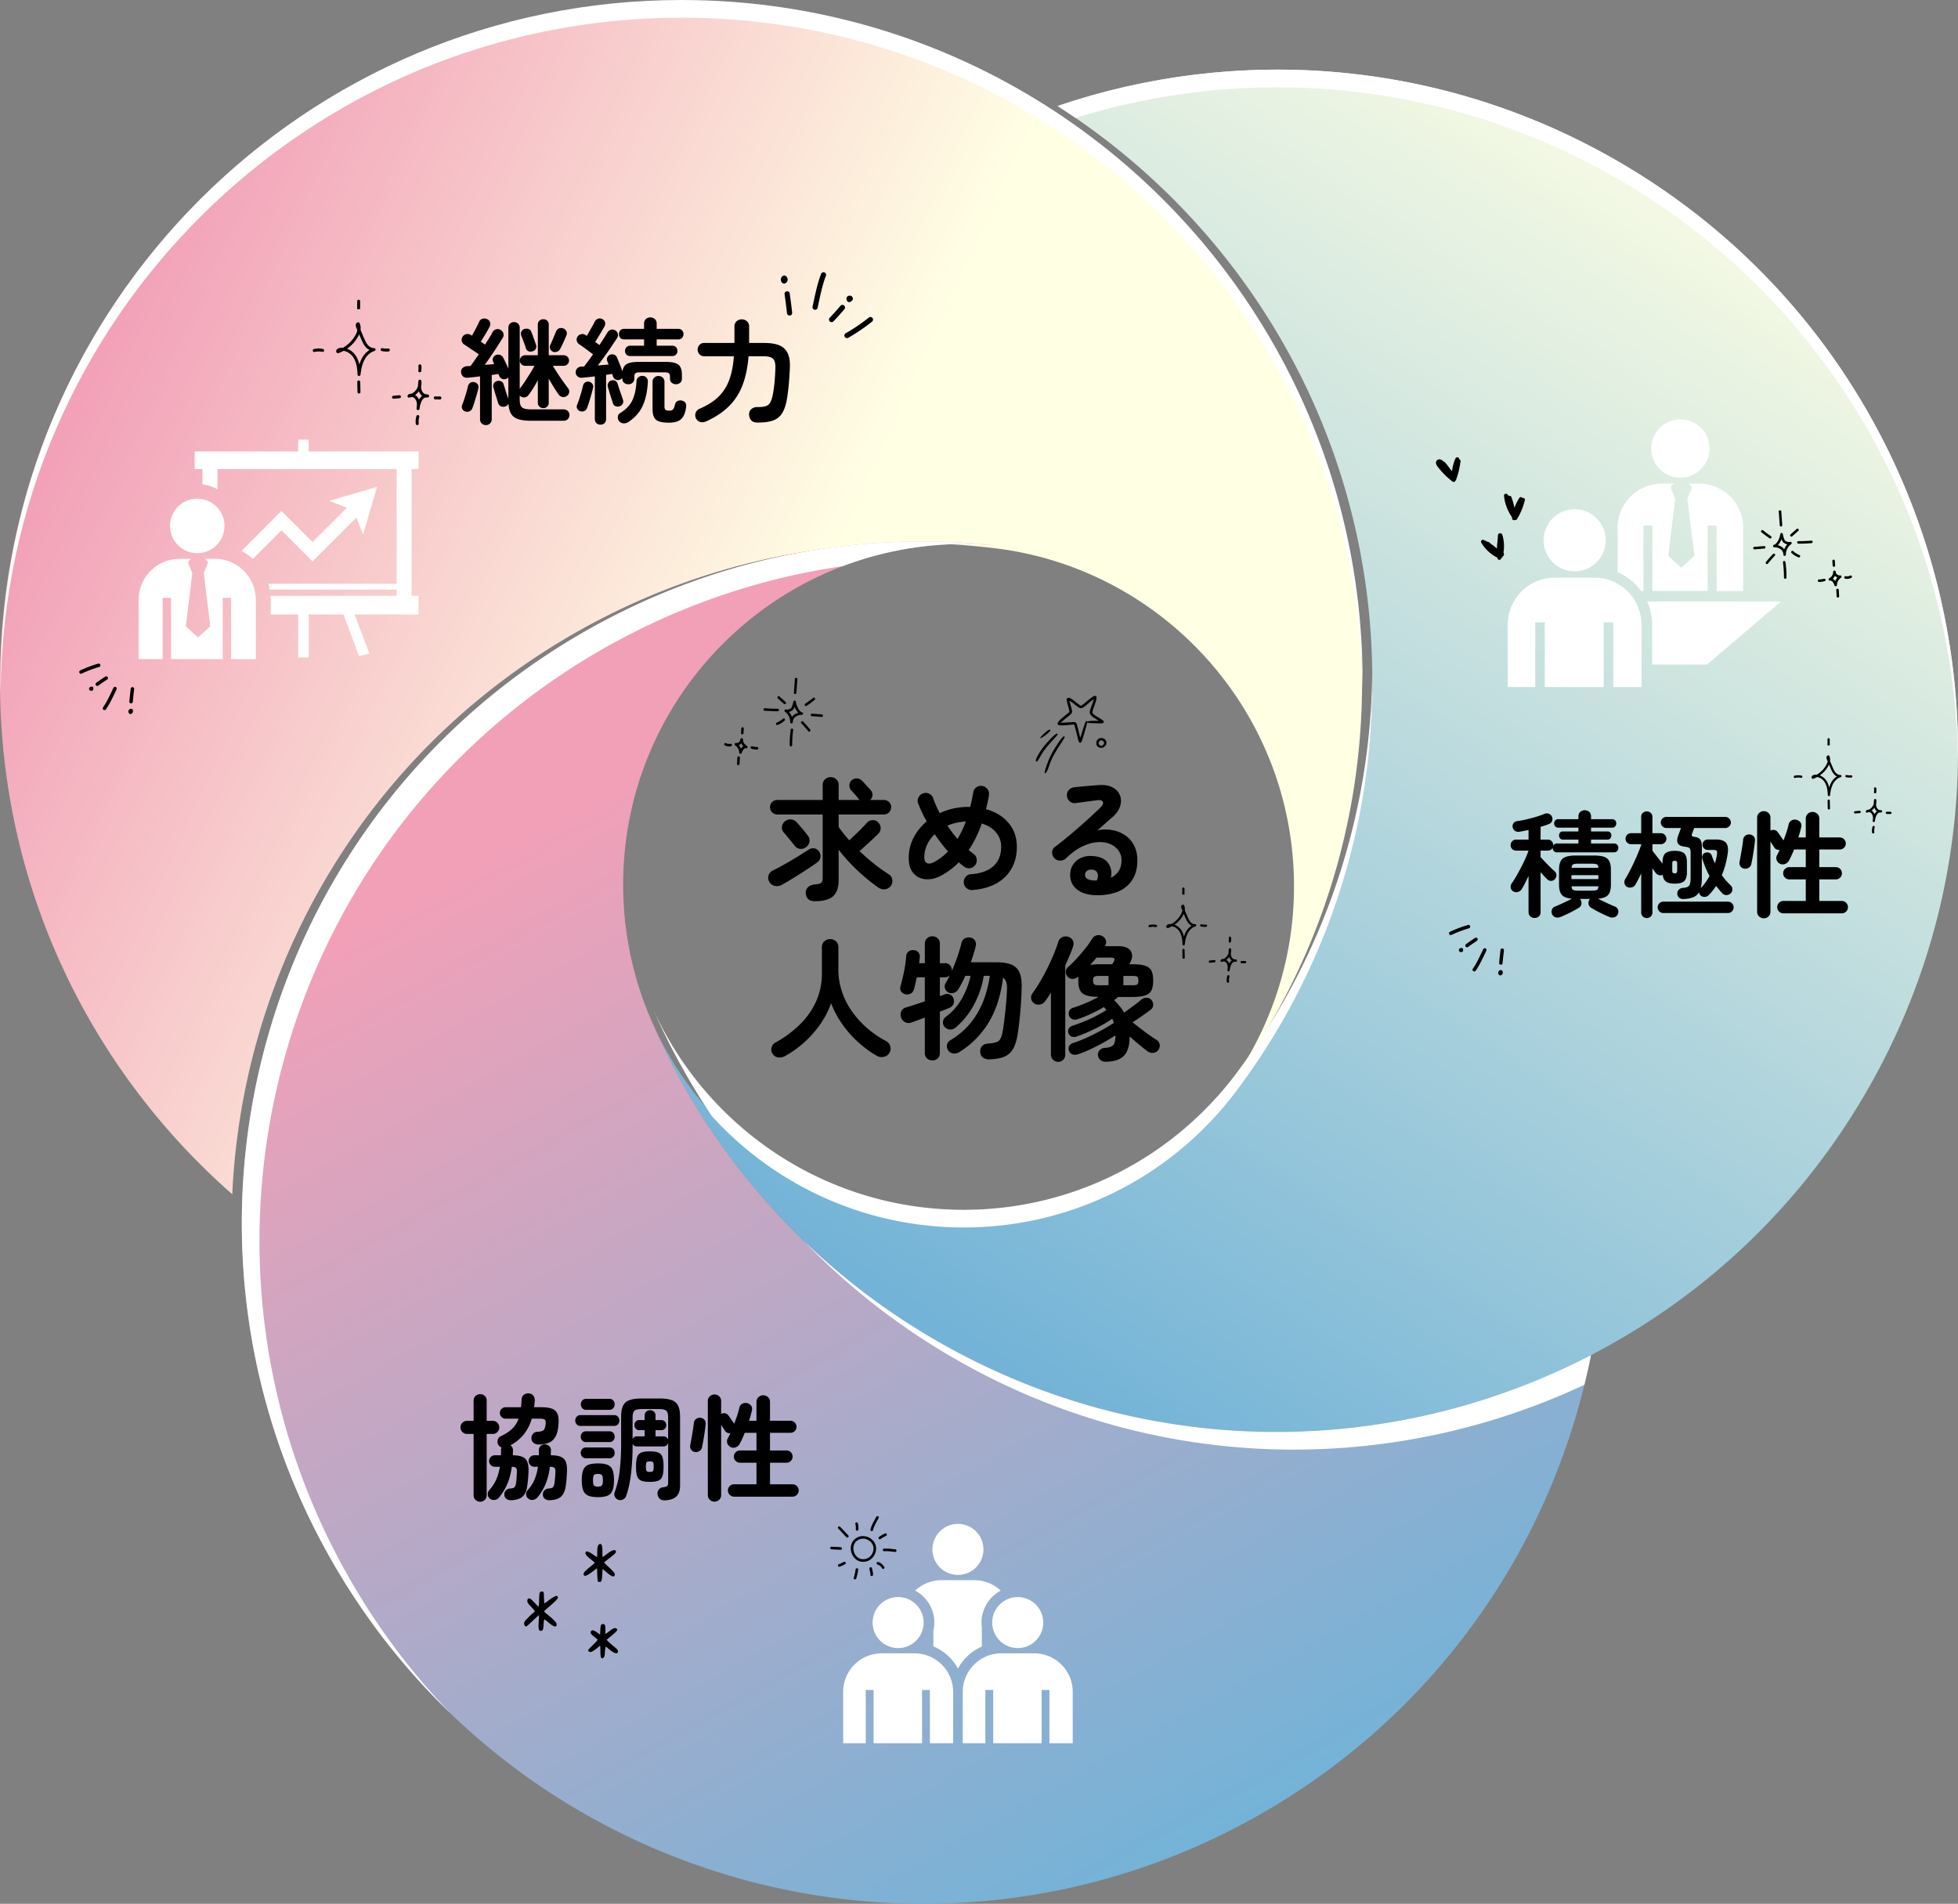 <svg xmlns="http://www.w3.org/2000/svg" xmlns:xlink="http://www.w3.org/1999/xlink" width="3353.436" height="3260.55" viewBox="0 0 3353.436 3260.55"><rect x="0" y="0" width="3353.436" height="3260.55" fill="#808080" stroke="none"/><defs><linearGradient id="a" x1="0.306" y1="0.955" x2="0.859" y2="0.043" gradientUnits="objectBoundingBox"><stop offset="0" stop-color="#73b3d7"/><stop offset="1" stop-color="#ffffe4"/></linearGradient><clipPath id="b"><rect width="3353.436" height="3260.55" fill="none"/></clipPath><linearGradient id="c" x1="0.073" y1="0.286" x2="0.601" y2="0.5" gradientUnits="objectBoundingBox"><stop offset="0" stop-color="#f2a1b8"/><stop offset="1" stop-color="#ffffe4"/></linearGradient><linearGradient id="e" x1="0.242" y1="0.19" x2="0.683" y2="0.983" gradientUnits="objectBoundingBox"><stop offset="0" stop-color="#f2a0b8"/><stop offset="1" stop-color="#73b3d7"/></linearGradient><clipPath id="f"><rect width="169.138" height="149.361" transform="translate(0)" fill="none"/></clipPath><clipPath id="h"><rect width="120.832" height="132.757" fill="none"/></clipPath><clipPath id="i"><rect width="160.699" height="196.048" fill="none"/></clipPath><clipPath id="j"><rect width="92.83" height="172.478" fill="none"/></clipPath><clipPath id="k"><rect width="169.138" height="149.361" fill="none"/></clipPath><clipPath id="l"><rect width="60.729" height="115.376" fill="none"/></clipPath></defs><g transform="translate(1119.344 119.245)"><path d="M1119.322,107.829c324.125,207.224,539,570.233,539,983.485q0,25.672-1.108,51.107a1160.287,1160.287,0,0,1-231.38,647.754c-1.357,1.891-2.8,3.746-4.238,5.6-1.645,2.14-3.29,4.322-5.019,6.462-106.821,135.335-272.318,222.2-458.061,222.2-236.069,0-439.424-140.276-531.184-341.986a1160.127,1160.127,0,0,0,440.616,513.328q21.417,13.7,43.657,26.495c357.867,206.609,779.76,202.041,1121.249,24.855,190.845-98.921,356.631-251.785,472.1-451.809,105.964-183.532,156.385-383.846,156.474-581.565v-1.208c-.238-402.863-209.409-794.643-583.388-1010.567C1894.365,95.934,1693.841,45.521,1495.965,45.524a1171.6,1171.6,0,0,0-376.643,62.3" transform="translate(-427.332 -45.524)" fill="url(#a)"/></g><g clip-path="url(#b)"><path d="M1650.227,232.235c369.456,213.312,577.987,598.211,583.207,995.909,5.244-408.338-204.388-807.45-583.207-1026.168C1347.335,27.1,998.562,3.519,691.513,107.828q15.516,9.921,30.689,20.316c299.448-92.626,635.178-64.989,928.025,104.091" transform="translate(1119.821 73.721)" fill="#fff"/><path d="M958.514,1390.142c185.743,0,351.24-86.864,458.061-222.2,1.729-2.14,3.374-4.322,5.021-6.462,1.441-1.852,2.881-3.7,4.238-5.6a1160.313,1160.313,0,0,0,231.377-647.757q1.108-25.429,1.111-51.107c0-5.778-.058-11.541-.141-17.3-.139,12.759-.417,25.484-.969,38.149a1160.313,1160.313,0,0,1-231.377,647.757c-1.357,1.891-2.8,3.743-4.238,5.595-1.647,2.14-3.292,4.322-5.021,6.462-106.821,135.335-272.318,222.2-458.061,222.2-236.066,0-439.422-140.273-531.181-341.983a1165.776,1165.776,0,0,0,100.189,181.952c106.669,116.911,260.269,190.29,430.993,190.29" transform="translate(692.014 712.075)" fill="#fff"/></g><g transform="translate(0 1.551)"><path d="M0,1167.022c0,349.76,153.978,663.557,397.821,877.364,17.364-384.326,224.3-751.945,582.207-958.59q22.219-12.84,44.812-24.525a1159.753,1159.753,0,0,1,671.577-124.146c4.982.537,9.917,1.153,14.857,1.813,1.48.165,2.96.369,4.4.576,282.935,40.16,500.527,283.388,500.527,577.432a580.761,580.761,0,0,1-115.874,348.938,1160.265,1160.265,0,0,0,231.378-647.754q1.112-25.429,1.113-51.107c0-413.252-214.878-776.261-539-983.482C1612.681,67.745,1397.394.592,1166.428.592,522.254.592,0,522.8,0,1167.022" transform="translate(0 -0.592)" fill="url(#c)"/></g><g clip-path="url(#b)"><path d="M1166.758,30.259c230.964,0,446.253,67.153,627.388,182.945C2113.736,417.529,2327.1,773.319,2333,1179.386c.047-4.319.142-8.628.142-12.958,0-413.251-214.878-776.261-539-983.482C1613.011,67.153,1397.721,0,1166.758,0,522.582,0,.33,522.212.33,1166.428q0,9.155.149,18.27C6.926,546.015,526.592,30.259,1166.758,30.259" transform="translate(0.534)" fill="#fff"/></g><g transform="translate(414.149 927.37)"><path d="M786.316,485.954q-22.592,11.665-44.81,24.525C383.6,717.125,176.664,1084.744,159.3,1469.07c-9.71,214.792,39.791,434.77,155.253,634.751,216.062,374.218,608.076,583.417,1011.206,583.4h.076c197.86-.008,398.389-50.416,582.057-156.448,302.934-174.922,497.729-465.181,560.935-783.257-341.489,177.185-763.381,181.753-1121.249-24.855q-22.219-12.836-43.657-26.495A1160.126,1160.126,0,0,1,863.305,1182.84c-4.073-8.969-7.939-18.105-11.562-27.32l-.042-.042a581.222,581.222,0,0,1-40.448-213.849c0-322.1,261.126-583.233,583.236-583.233a586.627,586.627,0,0,1,63.41,3.413A1161.079,1161.079,0,0,0,786.316,485.954" transform="translate(-158.109 -354.042)" fill="url(#e)"/><g transform="translate(826.171 233.716)" clip-path="url(#f)"><path d="M91.037,129.1h.018a2.153,2.153,0,0,0,2.135-2.113q.008-.4,0-.8c.009-.216.026-.434.05-.649a11.834,11.834,0,0,1,4.7-7.882,17.821,17.821,0,0,1,10.771-3.242h.008a2.153,2.153,0,0,0,.584-4.226c-5.4-1.523-9.976-11.77-10.878-18.447a2.153,2.153,0,0,0-4.255-.081c-.879,5.04-2.73,10.142-3.676,11.007a10.508,10.508,0,0,1-8.991,2.5,2.153,2.153,0,0,0-1.666,3.869,22.014,22.014,0,0,1,9.042,17.121q-.014.436,0,.869a2.153,2.153,0,0,0,2.151,2.079m11.574-18.271a20.163,20.163,0,0,0-7.26,3.384,16.853,16.853,0,0,0-3.644,3.783,26.31,26.31,0,0,0-5.129-8.675,14.757,14.757,0,0,0,6.825-3.48h0c1.148-1.049,2.134-3.164,2.919-5.411a30.964,30.964,0,0,0,6.289,10.4" transform="translate(24.273 -51.17)"/><path d="M18.813,147.641a2.153,2.153,0,0,0,.169-4.3L2.324,142.01a2.153,2.153,0,0,0-.343,4.293l16.658,1.331c.058,0,.116.007.174.007" transform="translate(148.175 -80.856)"/><path d="M63.75,189.865a2.153,2.153,0,0,0,1.673-3.507c-3.809-4.712-7.854-9.326-12.024-13.715a2.153,2.153,0,0,0-3.122,2.966c4.091,4.305,8.06,8.832,11.8,13.456a2.151,2.151,0,0,0,1.676.8" transform="translate(81.841 -97.921)"/><path d="M120.51,231.84a2.153,2.153,0,0,0,2.153-2.152,197.58,197.58,0,0,1,1.72-25.891,2.153,2.153,0,0,0-4.269-.568,201.936,201.936,0,0,0-1.757,26.457,2.153,2.153,0,0,0,2.152,2.154Z" transform="translate(-6.229 -114.653)"/><path d="M153.139,172.261a2.139,2.139,0,0,0,.794-.152,37.631,37.631,0,0,0,11.8-7.454A2.153,2.153,0,0,0,162.8,161.5a33.806,33.806,0,0,1-10.453,6.605,2.153,2.153,0,0,0,.795,4.154" transform="translate(-62.294 -91.629)"/><path d="M197.1,125.566q1.105,0,2.185-.017a2.153,2.153,0,0,0-.033-4.306h-.035c-9.831.154-21.882-.853-22-.862a2.153,2.153,0,1,0-.363,4.291c.114.009,10.695.893,20.248.893" transform="translate(-107.565 -68.54)"/><path d="M33.345,92.771a2.143,2.143,0,0,0,1.2-.368c4.719-3.182,9.355-6.612,13.778-10.2a2.153,2.153,0,1,0-2.711-3.345c-4.325,3.505-8.859,6.861-13.474,9.972a2.153,2.153,0,0,0,1.205,3.938" transform="translate(106.585 -44.629)"/><path d="M159.521,86.272a2.153,2.153,0,0,0,1.434-3.759L150.5,73.182a2.153,2.153,0,0,0-2.867,3.213l10.456,9.33a2.145,2.145,0,0,0,1.433.547" transform="translate(-55.798 -41.359)"/><path d="M103.2,0,101.37,25.335a2.154,2.154,0,0,0,1.992,2.3c.053,0,.106.005.158.005a2.152,2.152,0,0,0,2.144-2L107.493.31" transform="translate(17.997)"/><path d="M320.34,245.034a2.138,2.138,0,0,0,2.11-1.708,9.666,9.666,0,0,0,.187-1.5,2.153,2.153,0,0,0-4.094-1.019l-.224.47a2.149,2.149,0,0,0-.2,1.1c.02.255.052.509.084.763a2.173,2.173,0,0,0,2.06,1.9h.08" transform="translate(-290.48 -136.414)"/><path d="M309.918,267.915a2.154,2.154,0,0,0,2.01-1.384,20.93,20.93,0,0,1,3.065-6.024c1.039-1.237,2.8-2.473,4.623-2.237a2.153,2.153,0,0,0,1.3-4.031,13.531,13.531,0,0,1-6.887-10.068,2.153,2.153,0,0,0-4.246-.154,6.957,6.957,0,0,1-7.434,5.346,2.153,2.153,0,0,0-1.54,3.909,16.164,16.164,0,0,1,6.96,12.568,2.152,2.152,0,0,0,2.153,2.074m4.984-12.84a11.329,11.329,0,0,0-3.205,2.662,14.439,14.439,0,0,0-1.021,1.377A20.866,20.866,0,0,0,306.939,253a11.887,11.887,0,0,0,4.378-2.991,18.185,18.185,0,0,0,3.585,5.07" transform="translate(-282.03 -137.96)"/><path d="M316.943,208.248a2.153,2.153,0,0,0,2.147-2.018l.5-7.915a2.153,2.153,0,1,0-4.3-.271l-.5,7.915a2.153,2.153,0,0,0,2.013,2.284c.046,0,.092,0,.137,0" transform="translate(-286.005 -111.616)"/><path d="M267.959,277.3h.056a2.153,2.153,0,0,0,0-4.306.2.2,0,0,1-.053,0,29.218,29.218,0,0,1-8.229-1.182,2.153,2.153,0,0,0-1.212,4.132,33.539,33.539,0,0,0,9.441,1.356" transform="translate(-211.679 -154.72)"/><path d="M332.578,326.806a2.153,2.153,0,0,0,2.148-2.031l.617-10.862a2.153,2.153,0,1,0-4.3-.244l-.617,10.862a2.153,2.153,0,0,0,2.028,2.271c.042,0,.083,0,.124,0" transform="translate(-308.49 -177.445)"/><path d="M370.522,264.729a14.916,14.916,0,0,0,3.115-.325,2.153,2.153,0,1,0-.9-4.211,11.049,11.049,0,0,1-7.421-1.055,2.153,2.153,0,1,0-2.038,3.793,15.406,15.406,0,0,0,7.242,1.8" transform="translate(-362.145 -147.405)"/></g></g><g clip-path="url(#b)"><path d="M708.912,955.6A1165.171,1165.171,0,0,1,525.54,811.354,1163.536,1163.536,0,0,0,739.171,985.862q21.417,13.7,43.657,26.5c343.471,198.292,745.908,202.033,1079.642,45.365,4.131-16.843,7.966-33.759,11.347-50.771C1532.33,1184.141,1110.437,1188.707,752.57,982.1q-22.219-12.84-43.657-26.5" transform="translate(851.048 1313.889)" fill="#fff"/><path d="M344.812,2134.08C229.35,1934.1,179.849,1714.123,189.559,1499.329,206.926,1115,413.859,747.386,771.766,540.738q22.219-12.836,44.81-24.525a1160.448,1160.448,0,0,1,370.718-119.894A586.182,586.182,0,0,1,1457.9,361.811,1159.788,1159.788,0,0,0,786.316,485.954q-22.588,11.665-44.81,24.525C383.6,717.124,176.667,1084.744,159.3,1469.069c-9.71,214.792,39.791,434.772,155.253,634.751a1166.931,1166.931,0,0,0,201.519,257.763,1168.876,1168.876,0,0,1-171.26-227.5" transform="translate(256.039 573.328)" fill="#fff"/><path d="M525.474,692.609a16.526,16.526,0,0,1-12.073,1.708,14.1,14.1,0,0,1-9.338-7.174,13.2,13.2,0,0,1-1.027-11.049,14.086,14.086,0,0,1,7.861-8.314q5.921-2.955,13.893-7.29t16.628-9.453q8.656-5.123,16.515-10.022t13.781-8.77a13.242,13.242,0,0,1,9.794-2.048,11.126,11.126,0,0,1,7.974,5.467,13.708,13.708,0,0,1,2.279,10.022,13.35,13.35,0,0,1-5.467,8.429q-5.469,4.1-13.212,9.223t-16.4,10.593q-8.66,5.465-16.743,10.365t-14.464,8.314m56.945,28.017q-14.349,0-15.716-12.984a12.832,12.832,0,0,1,3.416-10.59q4.1-4.444,12.073-5.126,8.2-.684,10.821-2.735t2.619-8.427V572.113H517.959a12.45,12.45,0,0,1-12.531-12.528,11.721,11.721,0,0,1,3.646-8.77,12.29,12.29,0,0,1,8.885-3.531h77.672V521.771a12.975,12.975,0,0,1,3.987-9.906,14.34,14.34,0,0,1,19.363,0,12.992,12.992,0,0,1,3.984,9.906v25.513h35.762a6.568,6.568,0,0,0-1.139-1.367q-1.363-1.819-3.871-4.783t-5.126-5.922q-2.621-2.959-4.442-4.783a11.9,11.9,0,0,1-2.732-8.657,10.607,10.607,0,0,1,3.871-8.2,13.781,13.781,0,0,1,9-3.3,12.335,12.335,0,0,1,8.539,3.987,55,55,0,0,1,4.558,4.668q2.954,3.308,5.922,6.494t4.327,4.783a11.852,11.852,0,0,1-.684,17.083h23.462a12.307,12.307,0,0,1,8.885,3.531,11.738,11.738,0,0,1,3.644,8.77,12.445,12.445,0,0,1-12.529,12.528H622.964v21.411A248.76,248.76,0,0,0,641.187,616.3q5.006-4.554,10.933-10.25T663.282,595q5.238-5.347,7.973-8.542a13.484,13.484,0,0,1,9.566-4.67,12.265,12.265,0,0,1,9.8,3.759,13.654,13.654,0,0,1,4.327,9.909,13.243,13.243,0,0,1-4.1,9.681q-3.418,3.418-9,8.657t-11.73,10.818q-6.149,5.583-11.389,10.137,12.07,11.618,24.829,21.754a280.924,280.924,0,0,0,25.054,17.88,12.67,12.67,0,0,1,6.15,9,14.233,14.233,0,0,1-12.413,16.856,16.891,16.891,0,0,1-11.5-3.075,303.533,303.533,0,0,1-24.373-19.019q-12.3-10.593-23.462-22.322a285.694,285.694,0,0,1-20.046-23.349v51.479q0,19.594-9.451,28.132t-31.095,8.542M566.7,628.374a13.483,13.483,0,0,1-10.365,2.507,13.341,13.341,0,0,1-9-5.7q-1.823-2.5-5.351-6.719t-7.175-8.655q-3.65-4.444-5.925-6.949a12.425,12.425,0,0,1-2.96-9.906,13.052,13.052,0,0,1,5.011-9,14.218,14.218,0,0,1,10.365-3.416,15.13,15.13,0,0,1,9.909,5.011q2.275,2.511,6.15,6.949t7.515,9q3.642,4.558,5.469,7.062a12.89,12.89,0,0,1,2.619,10.478,14.2,14.2,0,0,1-6.265,9.338" transform="translate(813.367 822.811)"/><path d="M703.058,692.236a14.024,14.024,0,0,1-9.909-3.3,12.857,12.857,0,0,1-4.67-9.225,13.31,13.31,0,0,1,3.193-10.022,12.35,12.35,0,0,1,9.336-4.558q24.828-1.819,38.154-13.781T752.483,618.2a37.279,37.279,0,0,0-8.882-24.714q-8.884-10.589-24.371-15.145a198.849,198.849,0,0,1-22.32,45.556q2.047,1.6,4.1,3.188t3.874,2.96a13.248,13.248,0,0,1,5.582,8.77,13.634,13.634,0,0,1-2.166,10.365,13.194,13.194,0,0,1-8.767,5.582,12.477,12.477,0,0,1-10.14-2.391q-4.782-3.418-9.569-7.518a114.041,114.041,0,0,1-13.665,12.073,146.733,146.733,0,0,1-15.26,10.022q-14.125,7.748-27.221,6.834t-21.3-10.137q-8.2-9.225-8.2-25.853a75.046,75.046,0,0,1,8.429-35.419A90.616,90.616,0,0,1,624.928,574.7a221.462,221.462,0,0,1-14.577-30.751,12.112,12.112,0,0,1,.568-10.362,13.6,13.6,0,0,1,7.861-6.949,13.022,13.022,0,0,1,10.362.684,13.178,13.178,0,0,1,6.947,7.745q2.051,6.149,4.9,12.529t6.266,12.982A111.9,111.9,0,0,1,670.83,552.6,116.605,116.605,0,0,1,696,549.87h3.413q1.6-5.917,2.85-12.07t2.389-12.529a13.269,13.269,0,0,1,5.469-9,12.553,12.553,0,0,1,10.252-2.164,13.644,13.644,0,0,1,11.156,15.716q-.911,6.149-2.276,12.073t-2.732,11.845q24.6,6.833,38.722,23.8T779.363,618.2q0,21.186-9.113,37.245a66.371,66.371,0,0,1-26.081,25.51q-16.966,9.457-41.111,11.276m-65.147-48.063a93.985,93.985,0,0,0,23.462-18A305.794,305.794,0,0,1,638.6,596.566q-17.767,17.767-17.767,40.089,0,7.065,4.558,9.453t12.526-1.936m39.864-39.406q3.866-6.6,7.515-14.008a144.289,144.289,0,0,0,6.606-15.832,95.925,95.925,0,0,0-16.74,2.279,85.5,85.5,0,0,0-14.692,4.783,203.941,203.941,0,0,0,17.312,22.778" transform="translate(962.196 832.067)"/><path d="M763.037,702.054q-20.73-.456-32.687-10.022t-11.507-26.194a30.944,30.944,0,0,1,19.6-28.132q8.884-3.76,20.271-2.619,18.223,1.6,25.507,12.413t4.333,24.716a33.529,33.529,0,0,0,13.1-11.276q5.124-7.4,5.126-19.247a26.984,26.984,0,0,0-5.126-16.059A33.423,33.423,0,0,0,787.3,614.473q-9.221-3.98-21.3-3.3t-25.969,7.174q-13.893,6.495-28.47,20.615a13.926,13.926,0,0,1-10.25,3.759,12.856,12.856,0,0,1-10.024-4.67,13.549,13.549,0,0,1-3.3-9.906,11.231,11.231,0,0,1,4.668-8.77q14.125-10.707,28.25-22.666t26.987-23.574q12.872-11.618,22.668-21.185,6.149-5.921,4.215-9.794t-9.909-2.735q-7.748.915-17.655,2.279T728.642,544.2a12.628,12.628,0,0,1-10.024-2.507,12.854,12.854,0,0,1-5.239-9.11,12.285,12.285,0,0,1,2.507-9.909A13.844,13.844,0,0,1,725,517.323q5.006-.68,12.641-1.367t15.716-1.365q8.086-.684,13.781-1.139,14.8-1.139,24.148,3.871t12.754,13.553q3.418,8.546.343,18.566t-13.1,18.9q-4.562,3.878-11.507,10.024T765.541,590.9a69.2,69.2,0,0,1,25.285-.343,55.6,55.6,0,0,1,21.979,8.77,47.494,47.494,0,0,1,15.376,17.424q5.7,10.825,5.695,25.4,0,20.73-9.108,34.28a52.512,52.512,0,0,1-25.06,19.818q-15.944,6.263-36.671,5.807m-4.1-25.282H760.3a16.662,16.662,0,0,1,1.71.113,8.676,8.676,0,0,0,2.389-.113q3.19-7.52,1.139-12.528t-8.2-5.922q-5.465-.684-9,1.48a8.554,8.554,0,0,0-3.984,6.947q-.236,9.116,14.577,10.024" transform="translate(1114.054 831.131)"/><path d="M528.1,814.241a20.5,20.5,0,0,1-11.5,2.507q-6.035-.46-9.906-6.15a12.789,12.789,0,0,1-1.938-10.818,13.406,13.406,0,0,1,6.949-8.77,190.12,190.12,0,0,0,41.342-30.524,131.413,131.413,0,0,0,27.9-39.521,114.181,114.181,0,0,0,10.022-47.948V628.145q0-6.6,4.215-10.365a15.089,15.089,0,0,1,19.931,0q4.1,3.76,4.1,10.365v37.127a120.8,120.8,0,0,0,6.378,39.521,130.093,130.093,0,0,0,17.767,34.282,162.6,162.6,0,0,0,26.194,28.357,169.177,169.177,0,0,0,31.891,21.526,13.621,13.621,0,0,1,6.721,9,14.336,14.336,0,0,1-1.71,11.274,14.6,14.6,0,0,1-9.906,6.491,16.757,16.757,0,0,1-12.188-2.164,188.854,188.854,0,0,1-46.24-38.267,172.371,172.371,0,0,1-31.435-51.479,150.036,150.036,0,0,1-17.88,35.079,176.246,176.246,0,0,1-26.993,30.977A182.914,182.914,0,0,1,528.1,814.241" transform="translate(816.661 994.332)"/><path d="M643.807,824.716a13.2,13.2,0,0,1-9.223-3.418,11.976,11.976,0,0,1-3.761-9.338V751.371q-6.832,2.511-12.754,4.783T607.817,759.8A13.081,13.081,0,0,1,597,759.229a13.564,13.564,0,0,1-6.947-8.314,15.077,15.077,0,0,1,.678-10.705q2.279-4.786,8.432-6.378,6.149-1.823,14.577-4.558t17.083-5.692V682.352H616.93q-.919,5.241-2.051,10.137t-2.279,9.225q-1.363,5.693-5.352,8.2a12.659,12.659,0,0,1-9.225,1.6,11.9,11.9,0,0,1-7.633-4.783,9.392,9.392,0,0,1-1.25-8.885q3.183-10.935,6.035-25.054a214.132,214.132,0,0,0,3.759-26.652,10.558,10.558,0,0,1,4.1-7.973,12.086,12.086,0,0,1,8.657-2.276,10.708,10.708,0,0,1,7.971,3.644,11.554,11.554,0,0,1,2.507,8.882q-.228,2.283-.456,4.786t-.684,5.011h9.794V625.179a12.345,12.345,0,0,1,3.761-9.453,12.957,12.957,0,0,1,9.223-3.531,12.3,12.3,0,0,1,12.756,12.984v33.028h8.654a11.092,11.092,0,0,1,8.657,3.531,12.315,12.315,0,0,1,3.188,8.542v1.139q5.241-11.618,9.569-24.26t7.059-23.8a11.181,11.181,0,0,1,5.925-7.745,14.441,14.441,0,0,1,9.791-1.139,11.06,11.06,0,0,1,7.4,5.126,12.243,12.243,0,0,1,1.255,9.226q-1.6,6.608-3.759,13.552t-4.668,14.236h42.819q16.408,0,26.2,3.872A25.2,25.2,0,0,1,792.776,673.7q4.326,9.343,3.869,25.969-.456,21.409-2.386,42.937t-4.445,37.242q-2.511,15.948-7.971,25.282a30.78,30.78,0,0,1-15.151,13.325q-9.681,3.984-25.17,4.445a17.4,17.4,0,0,1-10.7-2.734q-4.33-2.963-5.011-9.341a13.067,13.067,0,0,1,2.732-10.25q3.418-4.1,9.794-4.555,9.8-.684,14.695-2.392a12.571,12.571,0,0,0,7.169-5.81q2.283-4.1,3.874-12.3,1.135-5.921,2.279-14.807t2.281-19.247q1.132-10.361,1.933-20.842t1.024-19.59q.224-13.437-6.831-17.993-5.7,45.782-24.6,76.761a153.329,153.329,0,0,1-50.111,50.567,15.627,15.627,0,0,1-10.823,2.394,11.528,11.528,0,0,1-8.764-5.81,12.027,12.027,0,0,1,4.552-17.084q55.577-32.8,67.2-110.019H731.732a155.841,155.841,0,0,1-16.968,49.883,133.276,133.276,0,0,1-31.776,39.178,12.882,12.882,0,0,1-9.684,2.847,12.734,12.734,0,0,1-8.767-4.668,11.054,11.054,0,0,1-2.509-8.885,11.624,11.624,0,0,1,4.558-7.973,97.593,97.593,0,0,0,27.561-31.2,137.451,137.451,0,0,0,15.035-39.178h-9.113q-2.731,6.381-5.692,12.073t-6.15,10.933a13.343,13.343,0,0,1-7.523,6.038,11.95,11.95,0,0,1-9.563-.571,11.468,11.468,0,0,1-5.807-6.947,10.172,10.172,0,0,1,1.024-8.77q1.823-3.187,3.644-6.494t3.421-6.947a14.773,14.773,0,0,1-3.649,2.279,11.078,11.078,0,0,1-4.555.912h-8.654V714.7l8.2-2.96a11.219,11.219,0,0,1,9,.113,11.566,11.566,0,0,1,6.035,6.493,12.9,12.9,0,0,1,.23,9.223,11.6,11.6,0,0,1-6.834,6.947q-2.963,1.371-7.29,3.078t-9.338,3.756v70.613q0,5.921-3.644,9.338a12.8,12.8,0,0,1-9.113,3.418" transform="translate(953.113 991.375)"/><path d="M720.455,828.481a12.447,12.447,0,0,1-12.3-12.3V709.805q-2.507,4.33-5.126,8.086t-5.126,7.174a12.912,12.912,0,0,1-8.539,5.239,13.422,13.422,0,0,1-9.909-2.048,11.451,11.451,0,0,1-5.126-7.858,12.307,12.307,0,0,1,2.166-9.226,222.324,222.324,0,0,0,13.21-20.159q6.6-11.276,12.644-23.462t10.821-23.8q4.778-11.614,7.743-21.183a12.792,12.792,0,0,1,6.834-7.63,13.527,13.527,0,0,1,10.478-.568,12.652,12.652,0,0,1,7.515,6.375,12.167,12.167,0,0,1,.456,9.8q-2.507,7.516-6.035,15.829t-7.4,16.971V816.181a12.015,12.015,0,0,1-3.534,8.654,11.721,11.721,0,0,1-8.767,3.646m81.318-.228a13.764,13.764,0,0,1-8.77-2.962,11.174,11.174,0,0,1-4.215-8.2,10.49,10.49,0,0,1,3.075-8.767,12.723,12.723,0,0,1,8.77-3.759q10.247-.688,14.124-4.67t3.871-16.743q-9.111,5.929-20.159,12.075t-22.325,11.5a184.485,184.485,0,0,1-21.751,8.77,14.868,14.868,0,0,1-9.225.228q-4.216-1.367-6.035-6.378a9.378,9.378,0,0,1,.34-7.973q1.933-3.642,6.949-5.239a233.281,233.281,0,0,0,23.119-9.11q12.644-5.693,24.827-12.416T815.9,761.74a37.39,37.39,0,0,0-2.735-7.062,189.684,189.684,0,0,1-18.108,11.161q-10.365,5.7-21.526,10.708T751.891,785.2a12.3,12.3,0,0,1-8.089,0,8.886,8.886,0,0,1-5.579-5.922,9.464,9.464,0,0,1,.456-7.63q1.819-3.532,6.6-5.123a254.405,254.405,0,0,0,58.085-26.88q-1.139-1.139-2.276-2.507t-2.279-2.5q-10.479,6.149-21.867,11.5a210.085,210.085,0,0,1-23.006,9.225,12.885,12.885,0,0,1-8.77.115,9.945,9.945,0,0,1-5.807-5.81,10.846,10.846,0,0,1,.113-8.314q1.709-3.984,6.949-5.582,10.7-3.415,22.207-8.314a223.229,223.229,0,0,0,21.3-10.362q-13.9,0-21.413-2.622t-10.477-8.654q-2.963-6.031-2.96-16.512v-3.874a24.6,24.6,0,0,1,.225-3.416l-.909.909a13.539,13.539,0,0,1-8.885,3.533,11.525,11.525,0,0,1-8.882-3.987,12.813,12.813,0,0,1-2.96-8.314,10.046,10.046,0,0,1,3.643-7.861,194.545,194.545,0,0,0,15.035-14.8q7.968-8.656,15.145-17.767a154.726,154.726,0,0,0,11.5-16.4,12.41,12.41,0,0,1,8.429-5.694,13.26,13.26,0,0,1,9.794,2.048,11.217,11.217,0,0,1,5.354,7.633,12.473,12.473,0,0,1-1.936,9h22.55q17.084,0,22.094,9t-2.732,21.523l-.456.456h5.694q14.121,0,21.867,2.619t10.708,8.657q2.955,6.039,2.957,16.743,0,10.479-2.957,16.628t-10.708,8.77q-7.748,2.621-21.867,2.619h-24.6a67.873,67.873,0,0,1-6.834,5.467,120.028,120.028,0,0,1,9.566,10.25,68.869,68.869,0,0,1,7.52,11.161q7.284-5.237,15.942-11.617t13.668-10.705a13.747,13.747,0,0,1,9-3.19,10.268,10.268,0,0,1,8.317,3.874,12.961,12.961,0,0,1,2.957,8.77,9.838,9.838,0,0,1-4.1,7.63q-5.241,4.1-14.236,10.365t-16.968,11.5q6.149,4.782,13.553,10.48t14.692,10.933q7.288,5.241,12.982,8.655a11.744,11.744,0,0,1,2.962,17.083,11.96,11.96,0,0,1-8.314,5.011,13.91,13.91,0,0,1-9.681-2.276q-6.377-4.562-14.8-11.62T843,784.971q0,23.468-10.137,33.374t-31.092,9.909M775.58,662.426q3.183-.452,6.947-.8t8.314-.343h22.32q.688-1.136,1.37-2.276a24.436,24.436,0,0,1,1.365-2.051q3.642-7.057-4.327-7.062H786.286q-2.511,3.194-5.239,6.266t-5.467,6.263m14.577,34.851h16.628V681.332H790.157q-5.7,0-7.745,1.48t-2.048,6.493q0,5.009,2.048,6.491t7.745,1.48m42.138,0h15.947q5.921,0,7.858-1.48t1.936-6.491q0-5.01-1.936-6.493t-7.858-1.48H832.3Z" transform="translate(1091.717 990.117)"/><path d="M343.988,390.8a10,10,0,0,1-7.072-2.75,9.482,9.482,0,0,1-2.947-7.269V307.31q-6.09.786-11.494,1.378t-9.33.982q-5.3.393-8.251-2.164a10.081,10.081,0,0,1-3.34-7.072,8.165,8.165,0,0,1,2.357-7.169q2.947-3.045,8.448-3.439l5.3-.2q2.75-3.729,6.483-8.937t7.662-11.1q-3.536-2.55-8.448-5.794t-9.333-6.289q-4.42-3.041-6.973-4.615a9.811,9.811,0,0,1-4.322-6.087,9.9,9.9,0,0,1,7.759-11.787,10.656,10.656,0,0,1,7.761,1.373l1.965,1.179q1.961-3.536,4.419-8.055t4.618-8.84q2.157-4.318,3.34-6.876a8.276,8.276,0,0,1,5.7-5.108,10.8,10.8,0,0,1,8.055.788,8.539,8.539,0,0,1,4.812,5.6,9.4,9.4,0,0,1-.883,7.368q-1.379,2.754-4.029,7.366t-5.6,9.432q-2.947,4.813-5.3,8.547,3.536,2.75,7.269,5.105,3.925-6.286,7.366-11.787t5.4-9.43a10.267,10.267,0,0,1,6.09-4.911,9.355,9.355,0,0,1,7.662.982,10.056,10.056,0,0,1,4.812,5.894,8.7,8.7,0,0,1-1.079,7.662q-3.933,6.483-9.136,14.538t-10.8,16.306q-5.6,8.251-10.9,15.52,4.126-.389,8.251-.686t7.858-.689l-1.768-4.123a7.479,7.479,0,0,1,0-6.682,9.1,9.1,0,0,1,4.911-4.715,10.048,10.048,0,0,1,7.169-.1,9.467,9.467,0,0,1,5.207,4.618q1.568,3.139,4.222,8.641t4.618,10.216V224.213a9.331,9.331,0,0,1,2.847-7.174,9.6,9.6,0,0,1,6.779-2.648,9.849,9.849,0,0,1,6.973,2.648,9.341,9.341,0,0,1,2.85,7.174V328.527q3.536-4.318,8.152-11.3t9.333-14.535q4.715-7.56,7.858-13.458H411.175a9.037,9.037,0,0,1,0-18.074h21.806V218.71a8.612,8.612,0,0,1,2.75-6.776,9.665,9.665,0,0,1,6.68-2.454,9.319,9.319,0,0,1,6.58,2.454,8.782,8.782,0,0,1,2.653,6.776v52.453H477.38a9.037,9.037,0,0,1,0,18.074H458.716q3.34,5.7,8.152,13.065t9.726,14.244q4.907,6.876,8.251,11.2a8.936,8.936,0,0,1,1.768,6.975,8.555,8.555,0,0,1-3.733,5.99,9.009,9.009,0,0,1-7.269,1.965,10.138,10.138,0,0,1-6.679-3.733q-3.733-5.1-8.351-12.57t-8.937-15.13V352.3a8.928,8.928,0,0,1-9.233,9.432,9.454,9.454,0,0,1-6.68-2.556,8.913,8.913,0,0,1-2.75-6.876v-38.5q-3.733,7.269-8.055,14.048t-8.251,11.884a9.61,9.61,0,0,1-6.483,3.636,9.021,9.021,0,0,1-7.072-2.064l-1.179-1.176v7.463q0,9.434,3.929,12.866t15.716,3.439H477.38a9.727,9.727,0,0,1,9.823,9.823,9.272,9.272,0,0,1-2.847,6.779,9.5,9.5,0,0,1-6.975,2.85H421.587q-13.752,0-22-2.653t-12.18-8.94q-3.933-6.286-4.715-17.484a9.18,9.18,0,0,1-5.3,4.521,10.131,10.131,0,0,1-7.465-.1,8.622,8.622,0,0,1-4.911-5.6q-.986-3.34-2.554-8.251t-3.046-9.922q-1.473-5.006-2.454-8.348a8.643,8.643,0,0,1,.686-7.172,8.912,8.912,0,0,1,5.4-4.026,10.142,10.142,0,0,1,6.973.492,8.111,8.111,0,0,1,4.422,5.4q.982,2.947,2.357,7.565t2.947,9.231q1.568,4.621,2.75,7.761V309.471a32.751,32.751,0,0,1-3.143,1.965,9.215,9.215,0,0,1-12.573-4.911,7.96,7.96,0,0,0-.589-1.572c-.265-.521-.524-1.048-.786-1.572q-2.554.2-5.4.689t-5.99.883v75.831a9.482,9.482,0,0,1-2.947,7.269,10,10,0,0,1-7.072,2.75m-35.165-23.378a7.98,7.98,0,0,1-5.207-4.322,7.726,7.726,0,0,1-.293-6.679q1.572-3.929,3.536-9.823t3.733-11.984q1.768-6.086,2.75-10.412a9.27,9.27,0,0,1,4.125-5.894,8.42,8.42,0,0,1,6.876-.982,8.433,8.433,0,0,1,6.679,10.8q-.986,4.522-2.75,10.608t-3.636,12.183q-1.87,6.086-3.633,10.606a9.744,9.744,0,0,1-4.814,5.5,8.978,8.978,0,0,1-7.366.393M424.141,264.287a9.882,9.882,0,0,1-7.269,0,7.725,7.725,0,0,1-4.322-4.911q-.79-2.75-2.261-6.776t-2.947-8.057q-1.473-4.019-2.651-6.577a9.521,9.521,0,0,1,.2-7.368,7.621,7.621,0,0,1,4.911-4.419,13.672,13.672,0,0,1,7.269,0,7.121,7.121,0,0,1,4.715,4.911q1.179,2.75,2.651,6.876t2.947,8.248q1.473,4.126,2.457,7.072a8.912,8.912,0,0,1-.3,6.779,8.227,8.227,0,0,1-5.4,4.222m34.183.589A8.407,8.407,0,0,1,454,259.868a8.2,8.2,0,0,1,.393-6.582q2.157-4.514,5.008-11.295t4.814-11.494a8.92,8.92,0,0,1,5.008-5.3,9.691,9.691,0,0,1,7.172,0,9.416,9.416,0,0,1,5.4,4.712,8.537,8.537,0,0,1,.1,7.269q-1.965,4.915-5.207,12.083T470.9,260.947a10.023,10.023,0,0,1-5.6,4.322,9.16,9.16,0,0,1-6.973-.393" transform="translate(488.171 337.235)"/><path d="M418.86,391.2a9.728,9.728,0,0,1-6.876-2.554,9.177,9.177,0,0,1-2.75-7.07V308.5q-5.894.786-11.394,1.378t-9.823.982a10.48,10.48,0,0,1-7.858-1.868,9.026,9.026,0,0,1-3.733-6.779,9.825,9.825,0,0,1,2.457-7.172,9.629,9.629,0,0,1,7.169-3.24q.982,0,2.161-.1t2.554-.1q6.483-8.055,15.323-20.824-3.344-2.55-7.955-5.99T389.2,258.2q-4.322-3.139-6.876-4.715a9.645,9.645,0,0,1-4.029-5.99,8.46,8.46,0,0,1,1.278-6.975,9.481,9.481,0,0,1,6.19-4.222,9.352,9.352,0,0,1,7.366,1.276,5.807,5.807,0,0,1,.982.689,7.094,7.094,0,0,0,1.375.885q1.964-3.54,4.715-8.254t5.207-9.134q2.452-4.42,3.633-6.975a9.675,9.675,0,0,1,5.5-4.911,8.854,8.854,0,0,1,7.465.589,8.117,8.117,0,0,1,4.715,5.6,9.964,9.964,0,0,1-.982,6.973q-1.768,3.147-4.615,7.955t-5.894,9.823q-3.049,5.014-5.4,8.743l7.269,5.307q4.126-6.286,7.662-11.787t5.894-9.432a10.04,10.04,0,0,1,5.894-4.812,8.6,8.6,0,0,1,7.465.883,9,9,0,0,1,4.618,6.187,9.655,9.655,0,0,1-1.475,7.174q-3.929,6.086-9.43,14.242t-11.591,16.6q-6.09,8.448-11.787,15.913,4.907-.389,9.626-.786t8.84-.783q-1.179-2.947-2.161-5.5a8.062,8.062,0,0,1,.1-7.072,8.855,8.855,0,0,1,4.812-4.322,9.787,9.787,0,0,1,6.679,0,8.277,8.277,0,0,1,4.911,4.911q1.768,4.125,4.618,11.2t4.812,12.377q1.371-9.229,7.761-12.673t19.939-3.437h46.167q15.712,0,21.809,4.715t6.087,17.487v6.087q0,4.915-2.947,7.465a11.621,11.621,0,0,1-14.538,0q-2.947-2.55-2.947-7.465v-2.947q0-4.125-1.965-5.794t-7.266-1.671H485.851q-5.3,0-7.169,1.671t-1.868,5.794v2.947q0,4.915-2.947,7.465a10.7,10.7,0,0,1-7.269,2.554,11.062,11.062,0,0,1-7.366-2.554q-3.049-2.55-3.046-7.465v-.982a9.018,9.018,0,0,1-15.913-2.357,14.324,14.324,0,0,0-.589-2.064c-.265-.715-.524-1.472-.786-2.258q-2.357.4-5.008.786t-5.4.788v75.635a9.358,9.358,0,0,1-2.651,7.07,9.651,9.651,0,0,1-6.975,2.554m-34.772-22.985a8.47,8.47,0,0,1-4.911-4.026,7.643,7.643,0,0,1-.393-6.779q1.768-4.318,3.733-10.213t3.733-12.086q1.768-6.184,2.75-10.705a8.746,8.746,0,0,1,3.929-5.695,8.539,8.539,0,0,1,6.483-.982,9.133,9.133,0,0,1,5.6,3.63,8.155,8.155,0,0,1,1.079,6.975q-.986,4.719-2.75,10.9t-3.633,12.277q-1.87,6.094-3.636,10.608a9.154,9.154,0,0,1-4.615,5.7,10.072,10.072,0,0,1-7.368.39m67.776-8.644a9.747,9.747,0,0,1-7.072.1,8,8,0,0,1-4.715-5.2q-.986-3.532-2.75-8.84t-3.34-10.705q-1.576-5.4-2.554-8.744a9.059,9.059,0,0,1,1.082-6.876,8.167,8.167,0,0,1,5.2-3.733,8.774,8.774,0,0,1,6.583.589,7.99,7.99,0,0,1,4.026,5.5q.982,3.139,2.651,8.152t3.439,10.019q1.768,5.01,2.75,8.152a9.2,9.2,0,0,1,0,6.973,8.371,8.371,0,0,1-5.3,4.618M466.4,386.88a12.986,12.986,0,0,1-8.644,2.064,10.014,10.014,0,0,1-7.465-4.419,10.393,10.393,0,0,1-1.669-7.174,7.962,7.962,0,0,1,4.026-5.991q14.93-9.229,20.924-22.1t6.973-32.121a10.1,10.1,0,0,1,3.34-7.072,9.711,9.711,0,0,1,7.072-2.357,9.334,9.334,0,0,1,6.679,2.947A9.629,9.629,0,0,1,500,317.925q-1.175,24.364-8.94,41.158T466.4,386.88m3.536-113.157a8.877,8.877,0,0,1-6.58-2.457,8.374,8.374,0,0,1-2.457-6.187,8.972,8.972,0,0,1,2.457-6.483,8.708,8.708,0,0,1,6.58-2.554h23.574v-10.8H459.526a8.468,8.468,0,0,1-6.679-2.651,9.96,9.96,0,0,1,0-12.869,8.646,8.646,0,0,1,6.679-2.554h33.986v-8.84a10.2,10.2,0,0,1,3.143-7.958,11.736,11.736,0,0,1,15.326,0,10.218,10.218,0,0,1,3.141,7.958v8.84h36.933a8.722,8.722,0,0,1,6.582,2.554,9.654,9.654,0,0,1,0,12.869,8.542,8.542,0,0,1-6.582,2.651H515.122v10.8h26.521a8.66,8.66,0,0,1,6.682,2.554,9.2,9.2,0,0,1,2.355,6.483,8.579,8.579,0,0,1-2.355,6.187,8.829,8.829,0,0,1-6.682,2.457Zm66.008,114.139q-15.72,0-21.806-4.911t-6.087-18.663V318.121A9.721,9.721,0,0,1,511,310.656a10.238,10.238,0,0,1,7.266-2.748,10.344,10.344,0,0,1,7.169,2.748,9.553,9.553,0,0,1,3.046,7.465v42.238q0,3.933,1.768,5.4t6.679,1.475q4.515,0,6.386-2.355t3.24-8.45a8.026,8.026,0,0,1,4.718-5.794,10.978,10.978,0,0,1,8.052-.3q7.661,2.357,6.09,11.593-1.965,13.948-8.547,19.939t-20.921,5.991" transform="translate(609.555 336.05)"/><path d="M561.641,385.6q-7.273,0-10.8-3.536a14.407,14.407,0,0,1-3.929-9.624,11.53,11.53,0,0,1,3.539-9.626,14.22,14.22,0,0,1,10.213-3.735q9.43,0,14.538-1.572a13.071,13.071,0,0,0,7.761-6.187q2.652-4.617,4.419-13.259,1.768-8.84,2.85-19.352t1.669-26.424q.389-11.587-4.026-15.91t-16.209-4.325H545.925q-2.165,27.507-9.92,48.427a101.844,101.844,0,0,1-22.885,36.344q-15.135,15.422-39.1,26.424-6.09,2.746-11,1.276a12.093,12.093,0,0,1-7.664-15.716,11.832,11.832,0,0,1,6.876-6.973q19.252-8.255,31.432-19.745A76.524,76.524,0,0,0,512.431,313.6q6.581-16.993,8.348-41.551H470.094a10.779,10.779,0,0,1-8.251-3.34,11.888,11.888,0,0,1,0-16.107,10.8,10.8,0,0,1,8.251-3.342h51.667v-28.09a11.668,11.668,0,0,1,3.636-9.039,13.5,13.5,0,0,1,17.778,0,11.532,11.532,0,0,1,3.733,9.039v28.09h25.932q16.105,0,25.932,4.125a26.5,26.5,0,0,1,14.242,13.555q4.42,9.434,3.636,25.539-.786,17.292-1.965,29.272t-2.75,22q-2.754,16.7-8.544,25.835a29.7,29.7,0,0,1-15.816,12.573q-10.015,3.438-25.932,3.437" transform="translate(736.112 338.115)"/><path d="M1028.792,714.234a10.506,10.506,0,0,1-7.465-2.75,9.973,9.973,0,0,1-2.947-7.662v-61.49q-3.147,6.679-6.087,12.476t-5.7,10.116a9.766,9.766,0,0,1-6.286,4.715,10.12,10.12,0,0,1-7.858-.786,8.909,8.909,0,0,1-4.519-6.286A9.551,9.551,0,0,1,989.7,654.9q3.34-4.715,7.465-11.787t8.251-15.03q4.121-7.953,7.562-15.617t5.4-13.555H997.559a9.7,9.7,0,0,1-7.172-2.651,9.867,9.867,0,0,1,0-13.458,9.5,9.5,0,0,1,7.172-2.75h20.822v-16.5q-3.733.786-7.562,1.572t-7.365,1.375a11.339,11.339,0,0,1-7.958-1.179,9.37,9.37,0,0,1-4.222-6.286,8.525,8.525,0,0,1,7.858-10.609q7.069-.982,15.517-2.947t16.6-4.422a145.709,145.709,0,0,0,14.244-5.008,9.879,9.879,0,0,1,8.057-.1,9.259,9.259,0,0,1,5.105,5.2,10.034,10.034,0,0,1,.1,7.169,8.588,8.588,0,0,1-5.4,5.011q-3.143,1.375-6.776,2.554t-7.565,2.357v21.806h11.984a9.185,9.185,0,0,1,7.075,2.75,9.48,9.48,0,0,1,2.551,6.68v.982a6.768,6.768,0,0,1,6.483-3.733h36.737v-6.679h-26.715a5.707,5.707,0,0,1-4.814-2.161,7.8,7.8,0,0,1-1.671-4.911,7.412,7.412,0,0,1,1.671-4.814,5.828,5.828,0,0,1,4.814-2.062h26.715v-6.483h-34.573a6.365,6.365,0,0,1-5.208-2.26,7.659,7.659,0,0,1-1.867-5.008,7.555,7.555,0,0,1,1.867-5.108,6.5,6.5,0,0,1,5.208-2.161h34.573v-4.518a10.207,10.207,0,0,1,3.143-7.958,11.866,11.866,0,0,1,15.423,0q3.045,2.853,3.044,7.958v4.518h36.15a6.5,6.5,0,0,1,5.2,2.161,7.569,7.569,0,0,1,1.868,5.108,7.673,7.673,0,0,1-1.868,5.008,6.361,6.361,0,0,1-5.2,2.26h-36.15v6.483h28.292a5.832,5.832,0,0,1,4.812,2.062,7.425,7.425,0,0,1,1.671,4.814,7.819,7.819,0,0,1-1.671,4.911,5.711,5.711,0,0,1-4.812,2.161h-28.292v6.679h39.291a6.9,6.9,0,0,1,5.5,2.261,7.7,7.7,0,0,1,1.965,5.2,7.95,7.95,0,0,1-1.965,5.4,6.889,6.889,0,0,1-5.5,2.26H1067.1a6.894,6.894,0,0,1-5.5-2.26,7.95,7.95,0,0,1-1.965-5.4v-.393q-2.165,5.112-8.644,5.108h-11.984v11q2.947,3.339,7.465,8.151t9.04,9.236q4.51,4.42,7.266,6.776a8.679,8.679,0,0,1,3.34,6.58,9.188,9.188,0,0,1-2.554,6.975,7.994,7.994,0,0,1-6.48,3.143,9.086,9.086,0,0,1-6.682-2.75q-2.165-2.161-5.2-5.4t-6.19-6.776v67.973a9.646,9.646,0,0,1-10.216,10.412m44.595-1.768a13.075,13.075,0,0,1-8.445.686,9.147,9.147,0,0,1-6.093-5.008,9.9,9.9,0,0,1-.39-8.151,9.493,9.493,0,0,1,5.5-5.4q3.728-1.375,8.84-3.733t10.506-4.911q5.4-2.55,9.333-4.715-12.569-.982-17.288-6.583t-4.715-17.188V631.331q0-13.159,5.993-18.566t22.3-5.4h32.221q16.3,0,22.3,5.4t5.99,18.566v26.128q0,11.787-4.712,17.288t-17.29,6.483q4.126,2.165,9.432,4.715t10.509,4.911q5.2,2.358,8.743,3.733a9.464,9.464,0,0,1,4.911,13.555,9.143,9.143,0,0,1-5.993,5.008,12.818,12.818,0,0,1-8.348-.686q-4.33-1.768-10.021-4.421t-11.394-5.695q-5.7-3.049-9.823-5.6a9.39,9.39,0,0,1-4.223-5.894,9.818,9.818,0,0,1,1.082-7.269,7.414,7.414,0,0,1,1.373-1.964H1106.2c.259.262.555.558.883.883a2.842,2.842,0,0,1,.687,1.082,9.829,9.829,0,0,1,1.079,7.269,9.376,9.376,0,0,1-4.22,5.894q-4.129,2.55-9.823,5.6t-11.4,5.695q-5.7,2.656-10.019,4.421m18.469-64.83h46.167v-6.679h-46.167Zm.194-19.252h45.972q-.2-4.518-2.454-5.8t-9.139-1.276h-22.786q-6.683,0-8.94,1.276t-2.653,5.8m11.593,39.094h22.786q6.876,0,9.139-1.278t2.454-6.187H1092.05q.393,4.911,2.653,6.187t8.94,1.278" transform="translate(1599.518 857.888)"/><path d="M1100.492,713.216a9.584,9.584,0,0,1-6.774-2.651,9.313,9.313,0,0,1-2.85-7.172V636.6q-2.558,5.7-5.21,10.705t-4.812,8.94a9.784,9.784,0,0,1-6.483,4.518,10.734,10.734,0,0,1-8.052-1.179,8.685,8.685,0,0,1-4.029-5.99,10.177,10.177,0,0,1,1.276-7.172q3.335-5.3,7.269-12.869t7.761-15.813q3.831-8.251,7.07-16.012t5.21-13.652V586.7h-17.288a9.43,9.43,0,1,1,0-18.859h17.288v-27.7a9,9,0,0,1,2.85-7.072,10.264,10.264,0,0,1,13.55,0,9.013,9.013,0,0,1,2.85,7.072v27.7h14.341a9.437,9.437,0,0,1,6.779,2.75,9.252,9.252,0,0,1,0,13.359,9.416,9.416,0,0,1-6.779,2.75h-14.341v11q3.34,4.522,8.448,11t8.84,11.394v-1.768q0-11.587,4.814-15.913t16.206-4.322q11.394,0,16.112,4.322t4.712,15.913v15.716q0,11.595-4.712,15.913t-16.112,4.322q-10.02,0-14.831-3.34t-5.8-11.787a9.119,9.119,0,0,1-6.187.589,9.967,9.967,0,0,1-5.4-3.34,39.021,39.021,0,0,1-2.847-3.733q-1.473-2.157-3.243-4.518v75.242a9.331,9.331,0,0,1-2.85,7.172,9.6,9.6,0,0,1-6.776,2.651m28.289-8.644a9.268,9.268,0,0,1-6.779-2.847,9.5,9.5,0,0,1-2.847-6.975,9.728,9.728,0,0,1,9.626-9.626h110.8a9.723,9.723,0,0,1,9.624,9.626,9.509,9.509,0,0,1-2.845,6.975,9.276,9.276,0,0,1-6.779,2.847Zm34.775-23.967a11.429,11.429,0,0,1-7.369-1.965,8.6,8.6,0,0,1-3.436-6.68,8.841,8.841,0,0,1,2.258-7.072,10.675,10.675,0,0,1,7.366-3.34,24.7,24.7,0,0,0,7.96-1.669,7.657,7.657,0,0,0,4.026-5.11q1.178-3.831,1.176-11.884V601.041q0-5.5-1.669-7.366t-7.955-2.653q-9.241-.978-12.083-5.6t.686-14.242q.979-2.55,2.26-5.99t2.26-6.19h-24.949a9.25,9.25,0,0,1-6.779-2.847,9.038,9.038,0,0,1-2.85-6.583,9.727,9.727,0,0,1,9.629-9.626h100.778a9.727,9.727,0,0,1,9.628,9.626,9.037,9.037,0,0,1-2.85,6.583,9.253,9.253,0,0,1-6.779,2.847H1181.63q-.79,2.358-1.771,4.812t-1.766,4.618q-.99,2.554-.3,3.929c.456.919,1.8,1.506,4.026,1.768q7.665.986,10.315,4.814t2.653,11.884v53.435q0,11.005-1.964,17.681a79.212,79.212,0,0,0,8.152-9.626,97.314,97.314,0,0,0,6.973-11.2,154.344,154.344,0,0,1-12.376-29.468,8.627,8.627,0,0,1,.589-6.583,7.883,7.883,0,0,1,4.718-3.83,9.974,9.974,0,0,1,6.48.2,7.1,7.1,0,0,1,4.325,4.519q1.178,3.536,2.551,6.876t2.947,6.679a95.07,95.07,0,0,0,3.536-15.716q.59-4.514-.783-5.894t-6.483-1.375h-8.45a8.887,8.887,0,0,1-6.386-2.554,8.386,8.386,0,0,1-2.648-6.287,8.624,8.624,0,0,1,2.648-6.483,8.9,8.9,0,0,1,6.386-2.554h13.361q12.573,0,17.482,5.3t3.342,17.877a177.087,177.087,0,0,1-3.832,19.156,131.893,131.893,0,0,1-6.386,18.76,123.561,123.561,0,0,0,15.323,17.681,8.566,8.566,0,0,1,2.753,6.975,9.125,9.125,0,0,1-3.143,6.776,10.866,10.866,0,0,1-7.366,2.651,9.221,9.221,0,0,1-6.779-3.044q-2.754-2.947-5.4-6.187t-5.207-6.386a94.176,94.176,0,0,1-12.77,15.913,9.665,9.665,0,0,1-6.876,2.85,9.369,9.369,0,0,1-6.876-2.457,7.877,7.877,0,0,1-2.551-5.7,20.052,20.052,0,0,1-10.121,8.743,49.471,49.471,0,0,1-16.4,3.044M1148.233,636.6a4.611,4.611,0,0,0,3.337-.982q.979-.982.982-3.733V619.9q0-2.75-.982-3.733a4.636,4.636,0,0,0-3.337-.982,4.266,4.266,0,0,0-3.243.982c-.59.658-.885,1.9-.885,3.733v11.984c0,1.836.3,3.078.885,3.733a4.244,4.244,0,0,0,3.243.982" transform="translate(1719.95 859.103)"/><path d="M1145.237,628.787a9.366,9.366,0,0,1-6.483-4.322,10.408,10.408,0,0,1-1.181-7.465q.786-4.126,2.064-11.394t2.452-14.734q1.182-7.465,1.577-11.787a9.686,9.686,0,0,1,4.026-6.973,10.51,10.51,0,0,1,8.149-1.671,9.873,9.873,0,0,1,6.289,3.636q2.165,2.849,1.771,7.562-.593,5.5-1.671,13.065t-2.355,14.734q-1.285,7.171-2.263,11.688a9.134,9.134,0,0,1-4.516,6.19,10.8,10.8,0,0,1-7.858,1.472m33.79,85.064a11.329,11.329,0,0,1-8.057-3.143,10.807,10.807,0,0,1-3.342-8.251v-160.7a10.811,10.811,0,0,1,3.342-8.251,11.891,11.891,0,0,1,16.109,0,10.81,10.81,0,0,1,3.343,8.251v22a9.247,9.247,0,0,1,6.48-1.179,8.855,8.855,0,0,1,5.7,3.34q1.961,2.558,5.2,7.269t5.009,7.269q2.947-7.662,5.307-14.831a107.984,107.984,0,0,0,3.339-12.083,10.819,10.819,0,0,1,5.105-7.366,12.283,12.283,0,0,1,15.425,3.633q2.255,3.344,1.079,8.251-.982,4.126-2.158,8.448t-2.753,8.84h12.77V543.33a10.89,10.89,0,0,1,3.439-8.448,12.141,12.141,0,0,1,16.3,0,10.891,10.891,0,0,1,3.44,8.448v32.022h34.966a10.405,10.405,0,0,1,10.417,10.412,9.715,9.715,0,0,1-3.049,7.269,10.2,10.2,0,0,1-7.368,2.947h-34.966v30.254h28.09a10.4,10.4,0,0,1,10.611,10.609,10.032,10.032,0,0,1-3.044,7.368,10.272,10.272,0,0,1-7.567,3.044h-28.09v36.933h38.507a10.377,10.377,0,0,1,7.465,3.046,10.657,10.657,0,0,1-7.465,18.171h-100a10.623,10.623,0,0,1-7.463-18.171,10.354,10.354,0,0,1,7.463-3.046h38.308V647.254h-28.09a10.355,10.355,0,0,1-7.465-3.044,9.871,9.871,0,0,1-3.146-7.368,10.1,10.1,0,0,1,3.146-7.562,10.357,10.357,0,0,1,7.465-3.047h28.09V595.979h-20.038a167.66,167.66,0,0,1-8.642,18.86,12.753,12.753,0,0,1-6.779,5.993,11.135,11.135,0,0,1-14.54-7.072,10.174,10.174,0,0,1,.885-8.154q.982-1.768,2.061-4.026t2.263-4.814a11.551,11.551,0,0,1-5.113-.786,8.282,8.282,0,0,1-4.123-3.536q-.982-1.572-2.85-4.419t-3.63-5.6V702.457a10.806,10.806,0,0,1-3.343,8.251,11.333,11.333,0,0,1-8.052,3.143" transform="translate(1841.799 858.86)"/><path d="M334.955,1096.571a11.1,11.1,0,0,1-7.858-3.146,10.565,10.565,0,0,1-3.34-8.054V980.464H312.167a11.2,11.2,0,0,1,0-22.393h11.591V923.492a10.487,10.487,0,0,1,3.34-8.152,11.784,11.784,0,0,1,15.813,0,10.656,10.656,0,0,1,3.243,8.152v34.578h10.412a10.647,10.647,0,0,1,7.955,3.337,11.143,11.143,0,0,1,0,15.716,10.63,10.63,0,0,1-7.955,3.34H346.153V1085.37a10.735,10.735,0,0,1-3.243,8.054,11,11,0,0,1-7.955,3.146m52.65-2.557a12.37,12.37,0,0,1-7.858-2.454,8.851,8.851,0,0,1-3.34-6.975,9.825,9.825,0,0,1,2.454-7.169,10.49,10.49,0,0,1,7.368-3.436q5.3-.393,7.169-1.868t2.85-6.386q.589-3.336.982-8.547t.589-10.7q.389-5.7-1.278-7.662t-7.366-2.161a114.84,114.84,0,0,1-7.368,28.682,93.315,93.315,0,0,1-14.242,23.574,11.158,11.158,0,0,1-7.368,4.516,10.726,10.726,0,0,1-8.544-2.161,8.932,8.932,0,0,1-3.636-7.169,10.709,10.709,0,0,1,2.653-7.565,64.145,64.145,0,0,0,11.787-17.877,90.155,90.155,0,0,0,6.286-22H360.1a9.823,9.823,0,1,1,0-19.646h10.412c.128-1.441.2-2.915.2-4.422v-4.419a14.341,14.341,0,0,1,.2-2.36,6.077,6.077,0,0,1,.786-2.161,9.139,9.139,0,0,1-5.3-4.123,10.34,10.34,0,0,1-1.375-8.547,9.6,9.6,0,0,1,5.108-6.583q12.966-6.082,20.038-13.162a45.185,45.185,0,0,0,10.608-16.893h-22.4a9.824,9.824,0,0,1,0-19.645h26.521q.393-3.143.589-6.386t.393-6.779q.393-5.5,4.029-8.152a12,12,0,0,1,8.348-2.258,9.78,9.78,0,0,1,7.858,3.83,13.432,13.432,0,0,1,2.357,9.33q-.2,2.558-.492,5.2t-.686,5.21h11.984q11.787,0,18.663,2.551a15.749,15.749,0,0,1,9.529,8.938q2.648,6.389,1.669,17.783-.986,13.752-5.3,21.314a22.849,22.849,0,0,1-11.591,10.412,47.333,47.333,0,0,1-17.288,2.85,13.264,13.264,0,0,1-8.351-2.654,10.262,10.262,0,0,1-3.83-7.761,10.946,10.946,0,0,1,2.651-7.858q2.845-3.336,8.154-3.534,7.265-.393,9.823-2.556t3.536-9.43q.982-6.283-.982-8.348t-8.055-2.062H423.359A78.891,78.891,0,0,1,409.8,981.153a73.821,73.821,0,0,1-22.985,18.76,9.619,9.619,0,0,1,4.322,8.45c0,1.443-.034,2.879-.1,4.32s-.1,2.884-.1,4.324q15.716.193,21.513,6.09t5.4,21.214q-.2,5.5-.786,12.573t-1.572,13.165q-1.576,12.18-8.055,17.877t-19.842,6.087m66.008,0a12.287,12.287,0,0,1-7.958-2.454,8.976,8.976,0,0,1-3.24-6.975,10.014,10.014,0,0,1,2.357-7.169,10.34,10.34,0,0,1,7.465-3.436q5.3-.393,7.072-1.868t2.75-6.386q.589-3.336,1.079-8.547t.689-10.7q.393-5.893-1.475-7.761t-7.955-2.061a115.018,115.018,0,0,1-6.975,28.682,88.923,88.923,0,0,1-14.045,23.574,12.6,12.6,0,0,1-7.465,4.419,10.269,10.269,0,0,1-8.448-2.064,9.208,9.208,0,0,1-3.733-7.169,9.981,9.981,0,0,1,2.75-7.565,60.734,60.734,0,0,0,11.591-17.877,90.04,90.04,0,0,0,5.894-22h-6.09a9.823,9.823,0,1,1,0-19.646h7.662v-2.947q0-1.572.1-3.046a13.836,13.836,0,0,0-.1-2.847,9.025,9.025,0,0,1,3.044-7.172,11.141,11.141,0,0,1,14.54.1,9.34,9.34,0,0,1,3.044,7.271c0,1.443-.034,2.879-.1,4.32s-.1,2.884-.1,4.324q10.8,0,16.992,2.551a15.262,15.262,0,0,1,8.647,8.45q2.452,5.893,2.061,16.3-.2,5.5-.689,12.573t-1.472,13.165q-1.768,12.18-8.151,17.877t-19.745,6.087" transform="translate(487.383 1475.363)"/><path d="M385.155,961.339a8.379,8.379,0,0,1-6.58-2.75,9.782,9.782,0,0,1,0-12.966,8.387,8.387,0,0,1,6.58-2.75h57.757a8.1,8.1,0,0,1,6.485,2.75,10.1,10.1,0,0,1,0,12.966,8.1,8.1,0,0,1-6.485,2.75Zm9.43,27.7a8.383,8.383,0,0,1-6.58-2.75,9.921,9.921,0,0,1,0-13.065,8.533,8.533,0,0,1,6.58-2.651h40.079a8.54,8.54,0,0,1,6.58,2.651,9.921,9.921,0,0,1,0,13.065,8.39,8.39,0,0,1-6.58,2.75Zm0,27.7a8.368,8.368,0,0,1-6.58-2.753,9.918,9.918,0,0,1,0-13.063,8.534,8.534,0,0,1,6.58-2.653h40.079a8.542,8.542,0,0,1,6.58,2.653,9.918,9.918,0,0,1,0,13.063,8.375,8.375,0,0,1-6.58,2.753Zm.393-82.9a8.47,8.47,0,0,1-6.776-2.85,10.176,10.176,0,0,1,0-13.262,8.62,8.62,0,0,1,6.776-2.748h39.487a8.633,8.633,0,0,1,6.779,2.748,10.184,10.184,0,0,1,0,13.262,8.482,8.482,0,0,1-6.779,2.85Zm20.041,149.5q-10.809,0-16.8-2.653a15.533,15.533,0,0,1-8.448-9.037q-2.46-6.381-2.457-17.188,0-11.2,2.457-17.484a15.181,15.181,0,0,1,8.448-8.84q5.988-2.554,16.8-2.554t16.7,2.554a15.239,15.239,0,0,1,8.348,8.84q2.456,6.286,2.457,17.484,0,10.809-2.457,17.188a15.6,15.6,0,0,1-8.348,9.037q-5.894,2.652-16.7,2.653m0-18.074q5.1,0,6.776-2.062t1.668-8.743q0-6.872-1.668-8.84t-6.776-1.965q-5.308,0-6.876,1.965t-1.574,8.84q0,6.679,1.574,8.743t6.876,2.062m114.726,23.574q-5.5.192-8.641-2.554a12.057,12.057,0,0,1-3.929-7.269,10.725,10.725,0,0,1,1.668-8.154,10.552,10.552,0,0,1,7.562-4.419q5.894-.782,7.368-2.258t1.472-6v-67.97a7.767,7.767,0,0,1-2.75,4.519A8.4,8.4,0,0,1,527,996.5h-44.99a8.073,8.073,0,0,1-7.662-4.322,430.231,430.231,0,0,1-2.651,50.882q-2.652,22.007-8.35,38.112a10.134,10.134,0,0,1-5.4,6.09,10.123,10.123,0,0,1-13.851-4.521,8.821,8.821,0,0,1-.587-7.463,156.222,156.222,0,0,0,8.741-37.13,410.681,410.681,0,0,0,2.454-47.935v-44.4q0-11.787,3.143-18.663a18.654,18.654,0,0,1,10.9-9.823q7.756-2.947,21.314-2.947h30.256q13.551,0,21.314,2.947a18.676,18.676,0,0,1,10.9,9.823q3.135,6.88,3.143,18.663V1063.1q0,12.97-6.289,19.059t-19.645,6.679m5.5-103.337V946.8q0-8.644-3.337-11.494t-12.573-2.85H490.257q-9.43,0-12.67,2.85T474.345,946.8v36.933a8.016,8.016,0,0,1,7.662-4.519h12.966V968.608h-9.037a7.831,7.831,0,0,1-6.187-2.554,9.334,9.334,0,0,1,0-12.18,7.84,7.84,0,0,1,6.187-2.554h9.037v-7.662a8.618,8.618,0,0,1,2.753-6.779,9.418,9.418,0,0,1,6.48-2.457,9.686,9.686,0,0,1,6.679,2.457,8.626,8.626,0,0,1,2.75,6.779v7.662h9.823a8.149,8.149,0,0,1,6.286,2.554,9.038,9.038,0,0,1,0,12.18,8.14,8.14,0,0,1-6.286,2.554h-9.823v10.609H527a8.4,8.4,0,0,1,5.5,1.768,7.769,7.769,0,0,1,2.75,4.516m-31.433,71.706q-9.426,0-14.538-2.062a12.124,12.124,0,0,1-7.072-7.659q-1.965-5.6-1.964-16.405t1.964-16.405a12.13,12.13,0,0,1,7.072-7.662q5.108-2.063,14.538-2.062t14.54,2.062a12.139,12.139,0,0,1,7.07,7.662q1.965,5.6,1.965,16.405t-1.965,16.405a12.134,12.134,0,0,1-7.07,7.659q-5.112,2.067-14.54,2.062m0-17.089q4.322,0,5.5-1.574t1.179-7.463q0-5.894-1.179-7.465t-5.5-1.572q-4.322,0-5.5,1.572t-1.179,7.465q0,5.893,1.179,7.463t5.5,1.574" transform="translate(609.077 1480.739)"/><path d="M459.145,1010.185a9.365,9.365,0,0,1-6.483-4.322,10.4,10.4,0,0,1-1.179-7.465q.782-4.125,2.061-11.394T456,972.27q1.179-7.466,1.574-11.787a9.694,9.694,0,0,1,4.026-6.973,10.512,10.512,0,0,1,8.151-1.671,9.863,9.863,0,0,1,6.289,3.636q2.161,2.848,1.768,7.562-.593,5.5-1.671,13.065t-2.355,14.734q-1.285,7.17-2.263,11.688a9.136,9.136,0,0,1-4.516,6.19,10.8,10.8,0,0,1-7.858,1.472m33.79,85.064a11.327,11.327,0,0,1-8.055-3.143,10.8,10.8,0,0,1-3.342-8.251v-160.7a10.8,10.8,0,0,1,3.342-8.251,11.889,11.889,0,0,1,16.107,0,10.809,10.809,0,0,1,3.342,8.251v22a9.249,9.249,0,0,1,6.48-1.179,8.844,8.844,0,0,1,5.7,3.34q1.961,2.558,5.2,7.269t5.008,7.269q2.947-7.661,5.307-14.833a107.7,107.7,0,0,0,3.337-12.081,10.818,10.818,0,0,1,5.108-7.368,12.282,12.282,0,0,1,15.423,3.636q2.255,3.344,1.079,8.251-.982,4.126-2.158,8.448t-2.753,8.841h12.769V924.728a10.891,10.891,0,0,1,3.439-8.448,12.145,12.145,0,0,1,16.306,0,10.9,10.9,0,0,1,3.439,8.448V956.75h34.966A10.4,10.4,0,0,1,633.4,967.162a9.725,9.725,0,0,1-3.046,7.269,10.209,10.209,0,0,1-7.368,2.947H588.018v30.254h28.09a10.4,10.4,0,0,1,10.609,10.608,10.027,10.027,0,0,1-3.044,7.366,10.262,10.262,0,0,1-7.565,3.046h-28.09v36.933h38.5a10.363,10.363,0,0,1,7.465,3.046,10.121,10.121,0,0,1,3.143,7.562,10.734,10.734,0,0,1-10.609,10.608h-100a10.739,10.739,0,0,1-10.609-10.608,10.1,10.1,0,0,1,3.146-7.562,10.344,10.344,0,0,1,7.463-3.046h38.308v-36.933h-28.09a10.345,10.345,0,0,1-7.465-3.046,9.863,9.863,0,0,1-3.143-7.366,10.092,10.092,0,0,1,3.143-7.562,10.345,10.345,0,0,1,7.465-3.046h28.09V977.377H544.8a167.678,167.678,0,0,1-8.644,18.86,12.748,12.748,0,0,1-6.779,5.99,11.126,11.126,0,0,1-14.538-7.072,10.156,10.156,0,0,1,.883-8.152q.982-1.768,2.064-4.026t2.261-4.814a11.536,11.536,0,0,1-5.11-.786,8.278,8.278,0,0,1-4.125-3.536q-.982-1.571-2.847-4.419t-3.633-5.6v120.033a10.812,10.812,0,0,1-3.342,8.251,11.33,11.33,0,0,1-8.052,3.143" transform="translate(730.758 1476.488)"/><path d="M817.349,1136.667a52.418,52.418,0,0,0-3.405,4.408,2.961,2.961,0,0,0-.149.327,37.825,37.825,0,0,0-2.646,4.566c-.149.361-.393.76-.582,1.215a36.5,36.5,0,0,0-2.035,5.231,2.529,2.529,0,0,0-.118.241q-.692,2.6-1.189,5.38c-.094.519-.149.94-.212,1.433a41.482,41.482,0,0,0-.453,5.9,43.254,43.254,0,0,0,.634,7.143,6.144,6.144,0,0,0,.186,1.035,37.151,37.151,0,0,0,1.731,6.326c.118.424.275.791.424,1.184a36.956,36.956,0,0,0,2.74,5.9,9.609,9.609,0,0,1,.574.88,39.883,39.883,0,0,0,3.866,5.472,2.77,2.77,0,0,1,.181.212,34.487,34.487,0,0,0,4.8,4.838c.123.149.186.244.3.393a54.667,54.667,0,0,0,5.6,3.984c.212.118.424.244.637.361a44.118,44.118,0,0,0,6.231,3.015,2.859,2.859,0,0,1,.55.212,44.376,44.376,0,0,0,15.26,2.763,43.691,43.691,0,1,0,0-87.382,43,43,0,0,0-17.39,3.617l-.063-.031a4.813,4.813,0,0,0-.487.307,34.459,34.459,0,0,0-4.377,2.279c-.393.217-.76.429-1.213.673-1.49,1.063-3.01,2.035-4.471,3.282a2.3,2.3,0,0,1-.393.335,44.7,44.7,0,0,0-3.649,3.555c-.307.306-.579.642-.885.948m-69.411-52.911a43.691,43.691,0,1,0-43.757-43.749,43.764,43.764,0,0,0,43.757,43.749m40.831,122.87v-33.263a58.042,58.042,0,0,1,0-15.905v-1.972h.3a62.43,62.43,0,0,1,32.074-44.846,65.909,65.909,0,0,0-45.087-17.877h-56.4a65.918,65.918,0,0,0-45.064,17.877,62.1,62.1,0,0,1,32.87,54.727,57.51,57.51,0,0,1-1.674,14.2v26.607a84.64,84.64,0,0,1,42.08,38,84.433,84.433,0,0,1,40.894-37.549m-60.838,40.014a66.193,66.193,0,0,0-4.345-5.661c-.249-.209-.4-.422-.673-.665a56.856,56.856,0,0,0-4.44-4.558c-.306-.275-.579-.516-.823-.759a61.737,61.737,0,0,0-5.013-4.078c-.241-.181-.458-.33-.671-.487a66.518,66.518,0,0,0-19.577-9.639c-1.551-.453-3.1-.82-4.683-1.181-.854-.157-1.705-.275-2.5-.432-1.215-.241-2.368-.422-3.557-.571-.7-.094-1.425-.186-2.161-.244-1.881-.186-3.861-.306-5.865-.306h-56.34a65.975,65.975,0,0,0-65.974,65.982v87.988h38.67v-91.212h13.443v91.212H686.4v-91.212h13.375v91.212h39.833v-87.988a65.407,65.407,0,0,0-11.643-37.342c0-.026,0-.026-.031-.057m150.5-28.583H822.064c-2.035,0-4.073.121-6.053.306-.665.058-1.307.181-1.944.244-1.307.181-2.677.393-3.984.6-.7.126-1.457.275-2.185.432-1.37.33-2.771.634-4.136,1a66.049,66.049,0,0,0-26.458,15.083,1.331,1.331,0,0,0-.241.181c-1.582,1.488-3.1,3.07-4.592,4.744-.149.149-.272.33-.422.487a65.564,65.564,0,0,0-15.9,42.9v87.988h38.646v-91.212H808.26v91.212h82.917v-91.212h13.375v91.212h39.89v-87.988a66,66,0,0,0-66.006-65.982M645.5,1209.085a43.67,43.67,0,0,0,15.323-2.826c.126-.031.22-.086.369-.118a46.851,46.851,0,0,0,6.357-3.07c.181-.094.267-.188.422-.275a39.291,39.291,0,0,0,5.75-4.11c.086-.024.149-.086.181-.086a46.326,46.326,0,0,0,9.029-10.855,5.01,5.01,0,0,1,.516-.76,51.581,51.581,0,0,0,2.771-5.959,6.8,6.8,0,0,0,.393-1.126,40.976,40.976,0,0,0,1.7-6.388c.092-.33.154-.637.217-.972a43.343,43.343,0,0,0,.6-7.174,46.716,46.716,0,0,0-.422-5.9c-.063-.492-.126-.914-.181-1.433-.367-1.854-.791-3.709-1.307-5.472v-.086a37.455,37.455,0,0,0-2.1-5.357c-.188-.393-.338-.728-.519-1.095a42.039,42.039,0,0,0-2.771-4.864l-.055-.032a52.326,52.326,0,0,0-3.437-4.526c-.275-.275-.519-.548-.791-.791a36.651,36.651,0,0,0-4.018-3.893l-.055-.062a45.641,45.641,0,0,0-4.626-3.374c-.3-.181-.668-.367-1-.579a40.962,40.962,0,0,0-4.589-2.4c-.149-.063-.244-.157-.393-.22a43.712,43.712,0,1,0-17.367,83.8" transform="translate(892.783 1613.505)" fill="#fff"/><path d="M226.187,359.63l-68.219,68.287a92.973,92.973,0,0,1,19.124,14.011L226.253,392.8l53.108,53.166L354.492,370.9l11.531,29.261,23.946-81.845L308.163,342.23l30.008,11.863-58.81,58.771Z" transform="translate(255.81 515.472)" fill="#fff"/><path d="M510.7,337.815V307.65H322.544V287.444H304.5V307.65h-177.2v30.165h13.291v26.322a70,70,0,0,1,25.8,8.408v-34.73H473.134V534.273H253.345c.914,3.261,1.729,6.651,2.415,10.035H473.134v10.556H256.994c.2,2.347.555,4.628.555,7.106v24.887H304.5v73.57h18.048v-73.57h59.465l26.911,71.415,17.529-4.429-25.316-66.985H510.7V554.864H498.838V337.815Z" transform="translate(206.139 465.481)" fill="#fff"/><path d="M162.524,419.159a46.665,46.665,0,1,0-51.13-51.253,46.8,46.8,0,0,0,51.13,51.253" transform="translate(179.994 528.042)" fill="#fff"/><path d="M221.134,365.357h-17.4l2.708,1.828a6,6,0,0,1,2.148,6.9l-6.318,15.7,11.143,91.228L192.428,499.98l-20.884-18.962,11.043-91.228-6.318-15.7a6.14,6.14,0,0,1,2.247-6.9l2.7-1.828H160.9A70.412,70.412,0,0,0,90.613,435.8V537.12h41.216V432.282H146.17V537.12h88.517V432.282h14.3V537.12h42.45V435.8a70.372,70.372,0,0,0-70.307-70.44" transform="translate(146.737 591.651)" fill="#fff"/><path d="M1212.471,606.525c-.555-2.025-1.145-3.851-1.826-5.812a83.528,83.528,0,0,0-6.342-14.433.3.3,0,0,1-.06-.2,77.543,77.543,0,0,0-13.684-17.958,62.523,62.523,0,0,0-8.167-6.795,79.317,79.317,0,0,0-47.681-16H1066.2a80.324,80.324,0,0,0-80.339,80.266V732.585h47.06V621.68h16.332v110.9H1150.19V621.68h16.332v110.9h48.5V625.594a74.227,74.227,0,0,0-1.406-13.584c-.362-1.894-.72-3.659-1.142-5.485m-112.047-72.1a53.168,53.168,0,1,0-53.166-53.231,53.214,53.214,0,0,0,53.166,53.231m124.132,51.659a99.971,99.971,0,0,1,8.552,39.513v68.581h93.823L1453.808,586.08ZM1281.539,374a49.9,49.9,0,1,0-49.9-49.834,49.884,49.884,0,0,0,49.9,49.834m-47.974,194.117h94.643V455.908h15.318V568.122h45.425V459.567a75.294,75.294,0,0,0-75.31-75.31h-18.485l2.808,1.959a6.566,6.566,0,0,1,2.389,7.45l-6.829,16.722,11.983,97.58-22.432,20.245L1260.7,507.968l11.887-97.58-6.824-16.722a6.462,6.462,0,0,1,2.35-7.45l2.907-1.959H1249.31a75.287,75.287,0,0,0-75.276,75.31v76.158a99.108,99.108,0,0,1,40.1,32.4h4.078V455.908h15.35Z" transform="translate(1596.482 444.04)" fill="#fff"/><g transform="translate(-271.339 -804.189)"><path d="M82.015,171.254a2.54,2.54,0,0,1-1.58-.551,3.683,3.683,0,0,1-1.351-3.693c.446-2.155,2.654-3.847,4.5-4.345a21.7,21.7,0,0,1,7.807-.612,2.54,2.54,0,0,1,.988,4.744,60.963,60.963,0,0,1-9.526,4.311,2.541,2.541,0,0,1-.842.144" transform="translate(768.1 1237.842)"/><path d="M127.43,178.315l-.105,0a2.54,2.54,0,0,1-2.435-2.438c-.156-3.97-.416-7.223-.817-10.238-1.016-7.646-3.016-13.753-6.114-18.672-4.084-6.482-11.061-11.1-17.776-11.773a2.54,2.54,0,0,1-.988-4.744,57.045,57.045,0,0,0,21.936-21.8,30.96,30.96,0,0,0,3.645-9.5,2.54,2.54,0,0,1,4.837-.546l6.146,14.427c1.818,4.268,3.7,8.68,6.65,12.135,3.032,3.548,7,5.563,10.639,5.379a2.54,2.54,0,0,1,.839,4.976c-7.089,2.074-13.487,7.881-17.554,15.931-3.938,7.792-5.437,16.825-6.385,24.633a2.54,2.54,0,0,1-2.52,2.234M106.92,131.6a31.4,31.4,0,0,1,15.338,12.656,45.813,45.813,0,0,1,5.783,14.629,56.029,56.029,0,0,1,3.759-9.73,38.133,38.133,0,0,1,13.564-15.308,21.7,21.7,0,0,1-6.816-5.385c-3.458-4.047-5.585-9.039-7.462-13.444l-3.442-8.08a44.3,44.3,0,0,1-2.083,4.194A61.844,61.844,0,0,1,106.92,131.6" transform="translate(758.807 1269.761)"/><path d="M150.465,91.794a2.541,2.541,0,0,1-2.336-1.545l-2.175-5.108c-.624-1.466-1.5-4.27-.378-6.582a4.607,4.607,0,0,1,3.011-2.44,2.539,2.539,0,0,1,2.942,1.347A19.569,19.569,0,0,1,152.966,89.7a2.54,2.54,0,0,1-2.216,2.074,2.568,2.568,0,0,1-.286.016" transform="translate(735.618 1280.103)"/><path d="M2.539,170.393a2.54,2.54,0,0,1-.6-5.008,34.412,34.412,0,0,1,15.573-.166,2.54,2.54,0,0,1-1.1,4.96,29.329,29.329,0,0,0-13.263.14,2.534,2.534,0,0,1-.606.074" transform="translate(806.964 1236.629)"/><path d="M152.992,294.465a2.54,2.54,0,0,1-2.538-2.485l-.378-17.3a2.54,2.54,0,1,1,5.08-.111l.378,17.3a2.542,2.542,0,0,1-2.485,2.6h-.056" transform="translate(733.138 1183.658)"/><path d="M238.881,169.076a37.257,37.257,0,0,1-7.921-.853,2.541,2.541,0,1,1,1.081-4.965,32.09,32.09,0,0,0,9.893.592,2.541,2.541,0,0,1,.481,5.058q-1.766.168-3.534.168" transform="translate(694.332 1237.223)"/><path d="M152.248,16.128l-2.54,0,.02-13.588A2.539,2.539,0,0,1,152.268,0h0a2.541,2.541,0,0,1,2.537,2.544l-.02,13.549Z" transform="translate(733.318 1317.506)"/><path d="M322.009,323.7a2.541,2.541,0,0,1-2.4-3.383,5,5,0,0,1,4.345-3.066,11.893,11.893,0,0,1,2.945-.025,2.54,2.54,0,0,1,.725,4.854,23.4,23.4,0,0,1-5.168,1.581,2.555,2.555,0,0,1-.451.04" transform="translate(649.808 1161.492)"/><path d="M352.54,364.1a2.545,2.545,0,0,1-2.529-2.81c.114-1.065.269-2.154.463-3.236a2.54,2.54,0,0,1,5.027.715c-.055.521-.118,1.042-.193,1.559q-.121.844-.27,1.677a2.541,2.541,0,0,1-2.5,2.095" transform="translate(634.79 1142.397)"/><path d="M342.419,326.893a2.477,2.477,0,0,1-.36-.026,2.54,2.54,0,0,1-2.168-2.782c.455-4.31.032-7.808-1.3-10.694-1.532-3.333-4.671-5.814-7.811-6.174a2.541,2.541,0,0,1-.723-4.854,21.846,21.846,0,0,0,12.024-13.958,2.54,2.54,0,0,1,4.989.643,21.287,21.287,0,0,0,1.155,7.115c1.277,3.477,4.186,6.3,7.238,7.019a2.54,2.54,0,0,1-.155,4.976,7.96,7.96,0,0,0-3.8,1.861,16.881,16.881,0,0,0-4.255,6.643,41.074,41.074,0,0,0-2.346,8.139,2.541,2.541,0,0,1-2.5,2.093m-5.428-22.712a16.5,16.5,0,0,1,6.22,7.088q.234.51.44,1.035a19.239,19.239,0,0,1,4.532-6.119q.4-.345.818-.657a17.232,17.232,0,0,1-5.541-7.613c-.042-.115-.083-.23-.123-.346a27.493,27.493,0,0,1-6.347,6.613" transform="translate(645.348 1176.549)"/><path d="M380.058,324.373a11.746,11.746,0,0,1-2.7-.319,2.54,2.54,0,0,1,.155-4.976,10.284,10.284,0,0,1,4.566.208,2.54,2.54,0,0,1-.3,4.956,11.321,11.321,0,0,1-1.714.131" transform="translate(622.294 1160.622)"/><path d="M357.568,283.239a2.54,2.54,0,0,1-2.542-2.508,76.668,76.668,0,0,1,.579-8.958,2.54,2.54,0,0,1,5.039-.109,23.343,23.343,0,0,1-.63,9.709,2.54,2.54,0,0,1-2.447,1.865" transform="translate(632.318 1184.931)"/><path d="M358.276,231.474a2.544,2.544,0,0,1-2.5-2.984,25.309,25.309,0,0,0,.167-7.765,2.54,2.54,0,0,1,5.036-.671,30.374,30.374,0,0,1-.2,9.323,2.541,2.541,0,0,1-2.5,2.1" transform="translate(631.968 1210.34)"/><path d="M269.841,327.94a2.54,2.54,0,0,1-.221-5.07l10.144-.9a2.54,2.54,0,0,1,.447,5.061l-10.144.9c-.076.007-.152.01-.227.01" transform="translate(675.47 1159.123)"/><path d="M349.631,406.043a2.541,2.541,0,0,1-2.515-2.211,31.336,31.336,0,0,1,1.086-13.111,2.54,2.54,0,0,1,4.86,1.479,26.232,26.232,0,0,0-.908,10.972,2.541,2.541,0,0,1-2.189,2.849,2.66,2.66,0,0,1-.333.022" transform="translate(636.335 1126.184)"/><path d="M418.557,331.1h-.046l-7.854-.138a2.54,2.54,0,0,1,.044-5.08h.045l7.855.138a2.54,2.54,0,0,1-.044,5.08" transform="translate(606.177 1157.193)"/></g><g transform="translate(1422.025 2596.598)"><path d="M99.947,120.937a19.465,19.465,0,0,1-13.63-5.485,24.629,24.629,0,0,1-6.825-22.917c1.742-7.3,6.913-12.581,14.558-14.858a21.044,21.044,0,0,1,11.148-.14c7.755,1.958,14.14,7.835,16.266,14.974,3.291,11.055-3.778,24.12-14.833,27.413a23.413,23.413,0,0,1-6.685,1.014M99.789,81.3a15.653,15.653,0,0,0-4.469.637c-6.058,1.8-10.143,5.933-11.5,11.627a20.048,20.048,0,0,0,5.555,18.655c4.251,4.022,9.929,5.245,15.988,3.44,8.824-2.628,14.467-13.058,11.84-21.881-1.687-5.666-6.826-10.349-13.092-11.931h0a17.682,17.682,0,0,0-4.32-.547" transform="translate(-43.806 -42.677)"/><path d="M17.768,123.007c-.04,0-.079,0-.119,0l-15.542-.818a2.224,2.224,0,1,1,.234-4.441l15.542.818a2.224,2.224,0,0,1-.115,4.444" transform="translate(0 -65.38)"/><path d="M31.651,184.221a2.224,2.224,0,0,1-.5-4.39,23.735,23.735,0,0,0,5.364-2.337c1.059-.564,2.155-1.148,3.248-1.625a2.224,2.224,0,0,1,1.777,4.077c-.933.406-1.9.924-2.934,1.472a26.9,26.9,0,0,1-6.451,2.745,2.228,2.228,0,0,1-.5.058" transform="translate(-16.341 -97.555)"/><path d="M92.354,219.687a2.225,2.225,0,0,1-2.111-2.925,77.909,77.909,0,0,0,3.179-14.323,2.224,2.224,0,0,1,4.406.6,82.224,82.224,0,0,1-3.365,15.125,2.225,2.225,0,0,1-2.11,1.523" transform="translate(-50.047 -111.343)"/><path d="M154.692,211.917c-.047,0-.094,0-.141,0a2.223,2.223,0,0,1-2.08-2.358,19.531,19.531,0,0,0-.786-5.808,33.385,33.385,0,0,1-.844-4.465,2.224,2.224,0,1,1,4.425-.443,29.56,29.56,0,0,0,.745,3.879,23.291,23.291,0,0,1,.9,7.115,2.224,2.224,0,0,1-2.217,2.084" transform="translate(-83.753 -109.3)"/><path d="M189.645,188.412a2.222,2.222,0,0,1-1.878-1.029c-1.472-2.311-4.014-5.3-7.763-6.428a2.223,2.223,0,1,1,1.28-4.259c5.056,1.519,8.356,5.35,10.233,8.3a2.224,2.224,0,0,1-1.873,3.419" transform="translate(-99.074 -98.064)"/><path d="M223.53,130.69c-.069,0-.139,0-.21-.009-2.317-.217-4.167-.431-5.8-.62a71.2,71.2,0,0,0-12.887-.6,2.224,2.224,0,1,1-.157-4.444,75.919,75.919,0,0,1,13.555.623c1.609.186,3.433.4,5.7.609a2.224,2.224,0,0,1-.2,4.438" transform="translate(-112.352 -69.385)"/><path d="M188,76.412a2.223,2.223,0,0,1-1.363-3.982,55.51,55.51,0,0,1,9.076-5.392l1.086-.555a2.223,2.223,0,1,1,2.03,3.956l-1.1.561a52.171,52.171,0,0,0-8.372,4.945,2.216,2.216,0,0,1-1.36.466" transform="translate(-103.16 -36.782)"/><path d="M167.631.251a2.223,2.223,0,0,1,.949,3c-.756,1.458-1.565,2.933-2.421,4.5-2.944,5.372-5.987,10.928-7.2,16.244a2.224,2.224,0,0,1-2.166,1.729,2.265,2.265,0,0,1-.5-.056A2.225,2.225,0,0,1,154.623,23c1.351-5.919,4.69-12.013,7.637-17.391.843-1.54,1.64-2.993,2.373-4.406a2.223,2.223,0,0,1,3-.949" transform="translate(-85.828 0)"/><path d="M99.46,38.177a2.253,2.253,0,0,1-.272-.017,2.223,2.223,0,0,1-1.938-2.476,28.329,28.329,0,0,0-.782-9.069,2.224,2.224,0,0,1,4.343-.957,32.469,32.469,0,0,1,.854,10.564,2.224,2.224,0,0,1-2.2,1.955" transform="translate(-53.538 -13.278)"/><path d="M45.56,58.739a2.218,2.218,0,0,1-1.617-.7L30.037,43.319a2.224,2.224,0,0,1,3.234-3.054L47.177,54.989a2.224,2.224,0,0,1-1.616,3.751" transform="translate(-16.342 -21.972)"/></g><g transform="translate(1774.084 1191.749)"><g transform="translate(0 0)" clip-path="url(#h)"><path d="M114.218,62.168c1.736-1.889,2.655-3.777,4.747-9.852,5.1-14.65,8.729-21.49,22.409-42.571,2.706-4.135,4.9-7.963,4.9-8.473a1.323,1.323,0,0,0-.867-1.226c-1.327-.561-5.462,4.186-11.434,13.221-9.188,13.782-13.833,22.97-18.581,36.6-4.236,12.2-4.594,15.926-1.174,12.3" transform="translate(-96.87 69.264)" fill-rule="evenodd"/><path d="M133.9,78.294a57.537,57.537,0,0,0,4.747-7.606c4.135-7.555,10.312-15.824,18.172-24.45,10.618-11.588,11.434-12.557,11.434-13.527,0-3.165-4.084-.46-12.455,8.219C145.435,51.751,139,60.327,133.9,70.076c-2.756,5.258-3.42,7.809-2.246,8.933.715.714.919.663,2.246-.715" transform="translate(-131.098 33.231)" fill-rule="evenodd"/><path d="M11.733,84.729a11.867,11.867,0,0,0,4.9-4.645,8.869,8.869,0,0,0-.306-7.453c-3.063-5-11.128-5.411-14.65-.766a9.763,9.763,0,0,0-.664,9.8C2.8,84.78,7.854,86.26,11.733,84.729M6.782,81.36A4.449,4.449,0,0,1,5.3,74.213c3.011-3.522,9.341-.255,7.861,4.033-.511,1.429-3.114,3.981-4.084,3.981a8.375,8.375,0,0,1-2.3-.867" transform="translate(103.519 3.622)" fill-rule="evenodd"/><path d="M47.72,161.808a32.661,32.661,0,0,0,2.553-6.534c3.011-9.6,6.789-22.97,7.2-25.216.306-2.093.357-2.144,1.684-1.582.817.306,6.534.664,13.425.817,10.924.2,12.1.153,12.914-.664a2.927,2.927,0,0,0,.716-2.246c-.154-1.429-1.328-2.3-10.669-8.014-6.228-3.726-8.626-6.075-8.626-8.474,0-.867,1.276-5,2.858-9.239,3.165-8.575,4.594-14.344,4.084-16.386-.46-1.837-2.144-2.4-4.288-1.531-2.042.817-8.167,5.411-15.109,11.332a56.006,56.006,0,0,1-6.227,4.8c-1.43.664-1.787.46-10.107-6.125-8.934-6.993-12.3-8.474-14.4-6.177-1.378,1.531-1.123,3.726,1.531,13.119a93.956,93.956,0,0,1,2.348,9.443c0,.816-1.326,2.194-5.206,5.155C10.866,123.32,6.936,127.4,7.293,130.262c.357,3.165,4.185,3.369,24.961,1.378l3.42-.306.816,2.45c.409,1.378,2.043,7.759,3.624,14.139,2.706,11.383,3.421,13.527,4.544,14.241a2.481,2.481,0,0,0,3.062-.357m-4.849-20.674c-2.348-9.6-2.807-11.128-4.134-12.455l-1.48-1.48-6.482.306c-3.574.2-9.137.459-12.354.663l-5.87.306,2.553-2.348c1.378-1.327,5.563-4.747,9.239-7.656,3.625-2.961,6.891-5.921,7.248-6.687.97-2.093.766-3.675-1.684-12.3-1.277-4.441-2.3-8.32-2.3-8.575,0-.613,1.991.765,8.168,5.564,8.014,6.278,9.034,6.891,11.484,6.891,2.553,0,5.36-1.736,10.873-6.534C62.37,93.05,69.005,87.945,69.312,88.2c.153.2-1.787,5.87-5.768,16.692-2.706,7.453-1.021,10.668,8.933,16.794,2.807,1.787,5.155,3.267,5.155,3.318s-3.369.1-7.555.1c-4.594,0-8.371.255-9.7.663-1.735.511-2.4.511-2.96,0-.613-.51-.97-.459-1.736.357-.868.868-4.339,11.026-7.963,23.123-1.072,3.574-1.531,4.543-1.837,3.828-.2-.51-1.583-5.921-3.012-11.944" transform="translate(29.963 -82.339)" fill-rule="evenodd"/><path d="M151.946,108.735c1.889-.715,9.443-6.126,12.506-8.933,3.522-3.267,4.237-5.1,1.991-5.411-1.48-.2-6.789,3.777-11.843,8.933-4.543,4.594-5.461,6.483-2.654,5.411" transform="translate(-142.867 -36.515)" fill-rule="evenodd"/></g></g><g transform="translate(1966.978 1519.91)"><path d="M134.18,161.567A23.88,23.88,0,0,1,135,151.6a1.931,1.931,0,0,1,3.695,1.126,19.934,19.934,0,0,0-.688,8.343,1.938,1.938,0,0,1-1.666,2.166c-.086.008-.172.016-.254.016A1.933,1.933,0,0,1,134.18,161.567Zm2.674-17.9a1.931,1.931,0,0,1-1.646-2.119c.082-.767.192-1.552.33-2.331a15.3,15.3,0,0,0-.982-8.12,8.175,8.175,0,0,0-5.48-4.623,17.627,17.627,0,0,1-3.4.983,1.983,1.983,0,0,1-.34.027,1.924,1.924,0,0,1-1.822-2.569,3.8,3.8,0,0,1,3.3-2.334,9.084,9.084,0,0,1,1.677-.066,16.65,16.65,0,0,0,8.643-10.174,59.868,59.868,0,0,1,.444-6.512,1.929,1.929,0,0,1,3.828-.086,17.727,17.727,0,0,1-.4,7.1,15.911,15.911,0,0,0,.871,5.15,8.591,8.591,0,0,0,5.18,5.25,7.727,7.727,0,0,1,3.027.224,1.932,1.932,0,0,1-.231,3.769,8.6,8.6,0,0,1-1.306.1,8.87,8.87,0,0,1-1.614-.151,6.139,6.139,0,0,0-2.554,1.347,12.82,12.82,0,0,0-3.237,5.051,31.281,31.281,0,0,0-1.772,6.124c-.041.37-.085.743-.136,1.108-.063.43-.133.852-.207,1.275a1.93,1.93,0,0,1-1.9,1.6A2.208,2.208,0,0,1,136.854,143.668ZM133.336,124.1a12.512,12.512,0,0,1,4.726,5.388c.121.258.23.52.336.786a14.688,14.688,0,0,1,3.444-4.653c.2-.172.411-.34.622-.5a13.114,13.114,0,0,1-4.21-5.786c-.031-.086-.062-.176-.094-.262A20.994,20.994,0,0,1,133.336,124.1Zm32.2,5.751-5.97-.106a1.932,1.932,0,0,1,.031-3.863h.035l5.973.106a1.932,1.932,0,0,1-.035,3.863Zm-62.269-2.7a1.93,1.93,0,0,1,1.752-2.1l7.714-.68a1.931,1.931,0,0,1,.34,3.847l-7.713.68a1.269,1.269,0,0,1-.172.008A1.926,1.926,0,0,1,103.262,127.15ZM60.19,122.114a1.932,1.932,0,0,1-1.931-1.888l-.285-13.152a1.93,1.93,0,1,1,3.859-.086l.289,13.152a1.934,1.934,0,0,1-1.888,1.974Zm0-22.848a1.935,1.935,0,0,1-1.853-1.853c-.117-3.018-.313-5.489-.618-7.784-.774-5.814-2.295-10.454-4.649-14.2-2.992-4.742-8.015-8.176-12.941-8.88a46.2,46.2,0,0,1-6.681,2.972,2.027,2.027,0,0,1-.641.109,1.941,1.941,0,0,1-1.2-.418,2.813,2.813,0,0,1-1.028-2.811A4.879,4.879,0,0,1,34,63.106a16.362,16.362,0,0,1,5.3-.517A43.337,43.337,0,0,0,55.483,46.3a24.252,24.252,0,0,0,2.659-6.671l-1.42-3.334c-.473-1.114-1.142-3.245-.285-5a3.5,3.5,0,0,1,2.287-1.853A1.922,1.922,0,0,1,60.96,30.46a14.667,14.667,0,0,1,1.19,8.72L66.6,49.633c1.384,3.245,2.811,6.6,5.055,9.223,2.306,2.7,5.325,4.23,8.089,4.09a1.933,1.933,0,0,1,.641,3.785C75,68.306,70.132,72.724,67.04,78.842c-2.994,5.923-4.132,12.792-4.856,18.727a1.931,1.931,0,0,1-1.916,1.7A.545.545,0,0,1,60.19,99.266ZM58.849,48.19A47.048,47.048,0,0,1,44.677,63.755a23.858,23.858,0,0,1,11.658,9.622,34.771,34.771,0,0,1,4.4,11.119,42.736,42.736,0,0,1,2.858-7.4A28.992,28.992,0,0,1,73.905,65.459a16.462,16.462,0,0,1-5.185-4.093c-2.627-3.077-4.245-6.869-5.673-10.22L60.432,45A33.4,33.4,0,0,1,58.849,48.19Zm80.16,46.286a1.932,1.932,0,0,1-1.568-2.236,19.175,19.175,0,0,0,.129-5.9,1.931,1.931,0,0,1,3.828-.512,23.182,23.182,0,0,1-.152,7.088,1.934,1.934,0,0,1-1.9,1.6A1.987,1.987,0,0,1,139.008,94.477ZM.056,66.581a1.929,1.929,0,0,1,1.415-2.334,26.165,26.165,0,0,1,11.842-.125,1.933,1.933,0,0,1-.84,3.773A22.292,22.292,0,0,0,2.39,68a1.855,1.855,0,0,1-.461.055A1.929,1.929,0,0,1,.056,66.581Zm89.906.278a1.933,1.933,0,0,1,.825-3.777,24.408,24.408,0,0,0,7.518.454,1.93,1.93,0,1,1,.368,3.843q-1.342.129-2.686.129A28.455,28.455,0,0,1,89.962,66.859Zm-32.133-54.6.015-10.329A1.928,1.928,0,0,1,59.775,0h0a1.93,1.93,0,0,1,1.928,1.931l-.016,10.3-1.931.027Z" transform="translate(0 0)"/><path d="M136.092,163.748a2.439,2.439,0,0,1-2.408-2.115,24.382,24.382,0,0,1,.842-10.181,2.43,2.43,0,0,1,3.032-1.615,2.425,2.425,0,0,1,1.619,3.033,19.426,19.426,0,0,0-.67,8.131,2.44,2.44,0,0,1-2.1,2.727l-.021,0C136.3,163.738,136.2,163.748,136.092,163.748Zm.76-13.017a1.437,1.437,0,0,0-1.368,1.011,23.374,23.374,0,0,0-.808,9.76,1.436,1.436,0,0,0,1.416,1.246c.056,0,.125-.006.2-.013a1.438,1.438,0,0,0,1.226-1.6,20.434,20.434,0,0,1,.705-8.553,1.425,1.425,0,0,0-.952-1.784A1.435,1.435,0,0,0,136.851,150.731Zm.276-6.543a2.673,2.673,0,0,1-.336-.023h-.01a2.421,2.421,0,0,1-2.072-2.668c.084-.785.2-1.575.331-2.347a14.808,14.808,0,0,0-.941-7.841A7.7,7.7,0,0,0,129.118,127a18.1,18.1,0,0,1-3.353.955,2.469,2.469,0,0,1-.428.035,2.424,2.424,0,0,1-2.293-3.237,4.276,4.276,0,0,1,3.708-2.661,9.6,9.6,0,0,1,1.641-.076,15.779,15.779,0,0,0,5.089-3.981,16.1,16.1,0,0,0,3.156-5.76,61.289,61.289,0,0,1,.447-6.493,2.439,2.439,0,0,1,2.361-2.179h.044a2.448,2.448,0,0,1,2.415,2.074,18.225,18.225,0,0,1-.4,7.233,15.332,15.332,0,0,0,.839,4.92,8.85,8.85,0,0,0,2,3.144,6.945,6.945,0,0,0,2.76,1.77,8.227,8.227,0,0,1,3.115.251,2.432,2.432,0,0,1-.29,4.744,9.281,9.281,0,0,1-2.98-.036,5.71,5.71,0,0,0-2.243,1.213,12.363,12.363,0,0,0-3.1,4.862,30.788,30.788,0,0,0-1.74,6.009c-.036.329-.081.715-.136,1.106s-.127.824-.21,1.292A2.425,2.425,0,0,1,137.128,144.188Zm-.207-1.015a1.7,1.7,0,0,0,.207.015,1.427,1.427,0,0,0,1.408-1.182c.081-.458.148-.87.205-1.26s.1-.766.134-1.091l0-.034a31.79,31.79,0,0,1,1.8-6.223,13.29,13.29,0,0,1,3.373-5.242,6.6,6.6,0,0,1,2.765-1.456l.1-.025.1.019a8.393,8.393,0,0,0,1.523.142,8.042,8.042,0,0,0,1.23-.092,1.432,1.432,0,0,0,.171-2.793,7.038,7.038,0,0,0-1.921-.263,7.853,7.853,0,0,0-.912.054l-.1.012-.1-.03a9.076,9.076,0,0,1-5.505-5.556,16.38,16.38,0,0,1-.9-5.311l0-.07.017-.067a17.243,17.243,0,0,0,.392-6.9,1.443,1.443,0,0,0-1.425-1.22h-.024a1.436,1.436,0,0,0-1.387,1.284,59.9,59.9,0,0,0-.442,6.459v.073l-.02.07a17.091,17.091,0,0,1-3.373,6.2,16.758,16.758,0,0,1-5.535,4.29l-.114.054-.126-.007a8.617,8.617,0,0,0-1.584.063,3.318,3.318,0,0,0-2.9,2,1.424,1.424,0,0,0,1.351,1.9,1.476,1.476,0,0,0,.254-.02,17.139,17.139,0,0,0,3.3-.955l.138-.055.146.029a8.682,8.682,0,0,1,5.836,4.9,15.776,15.776,0,0,1,1.025,8.381l0,.035c-.134.754-.243,1.527-.325,2.3A1.426,1.426,0,0,0,136.921,143.173Zm1.425-11.679-.413-1.039c-.122-.307-.222-.541-.324-.758a12.043,12.043,0,0,0-4.537-5.175l-.627-.388.593-.439a20.359,20.359,0,0,0,4.709-4.908l.549-.8.334.914.057.16.037.1a12.638,12.638,0,0,0,4.046,5.561l.514.4-.518.394c-.191.145-.387.3-.6.482a14.272,14.272,0,0,0-3.323,4.5Zm-4.15-7.427a13.1,13.1,0,0,1,4.247,5.052,14.453,14.453,0,0,1,3.071-3.878l.006,0,.148-.124a13.711,13.711,0,0,1-3.641-5A21.316,21.316,0,0,1,134.2,124.066Zm31.37,6.281h-.044l-5.97-.106a2.432,2.432,0,0,1,.04-4.863h.044l5.973.106a2.432,2.432,0,0,1-.044,4.863Zm-.031-1h.031a1.432,1.432,0,0,0,.026-2.863l-6-.105a1.434,1.434,0,0,0-1.427,1.407,1.43,1.43,0,0,0,1.4,1.456Zm-60.353.062a2.431,2.431,0,0,1-.212-4.853l7.714-.68c.073-.007.15-.011.227-.011a2.442,2.442,0,0,1,2.407,2.22,2.429,2.429,0,0,1-2.206,2.634l-7.7.679A1.762,1.762,0,0,1,105.182,129.409Zm7.729-4.544c-.045,0-.09,0-.135.007l-7.718.681a1.431,1.431,0,0,0,.124,2.857.908.908,0,0,0,.106,0l.022,0,7.713-.68a1.429,1.429,0,0,0,1.3-1.549A1.435,1.435,0,0,0,112.911,124.865Zm-52.672-2.251H60.19a2.432,2.432,0,0,1-2.431-2.377l-.285-13.152a2.43,2.43,0,0,1,2.377-2.485h.033a2.425,2.425,0,0,1,2.448,2.377l.289,13.152a2.435,2.435,0,0,1-2.377,2.485Zm-.37-17.015a1.43,1.43,0,0,0-1.4,1.463l.285,13.152a1.44,1.44,0,0,0,1.432,1.4h.037a1.433,1.433,0,0,0,1.394-1.463L61.332,107a1.431,1.431,0,0,0-1.448-1.4Zm.4-5.829a1.086,1.086,0,0,1-.118-.005,2.447,2.447,0,0,1-2.312-2.331c-.117-3.008-.312-5.467-.614-7.74-.764-5.737-2.261-10.315-4.576-14a20.131,20.131,0,0,0-5.6-5.808,16.8,16.8,0,0,0-6.822-2.819A46.7,46.7,0,0,1,33.614,70l-.007,0a2.526,2.526,0,0,1-.8.135A2.455,2.455,0,0,1,31.3,69.61a3.311,3.311,0,0,1-1.209-3.3,4.5,4.5,0,0,1,1.468-2.4,5.875,5.875,0,0,1,2.318-1.288,16.735,16.735,0,0,1,4.347-.568c.319,0,.643.009.965.027a42.868,42.868,0,0,0,15.86-16.028,23.994,23.994,0,0,0,2.572-6.377l-1.357-3.187C55.755,35.3,55.046,33,55.987,31.07a3.991,3.991,0,0,1,2.608-2.117,2.421,2.421,0,0,1,2.816,1.291,15.117,15.117,0,0,1,1.255,8.87l4.409,10.354c1.364,3.2,2.775,6.507,4.962,9.064a10.22,10.22,0,0,0,7.357,3.923c.109,0,.219,0,.327-.008.042,0,.084,0,.126,0a2.433,2.433,0,0,1,.681,4.767c-5.255,1.536-10.009,5.858-13.041,11.858C64.533,84.909,63.4,91.729,62.68,97.63A2.433,2.433,0,0,1,60.268,99.77Zm-.015-1h.015a1.432,1.432,0,0,0,1.42-1.261c.73-5.987,1.883-12.914,4.906-18.893,3.157-6.246,8.133-10.753,13.654-12.366a1.433,1.433,0,0,0-.475-2.805c-.125.006-.252.01-.378.01a9.238,9.238,0,0,1-4.274-1.139,13.409,13.409,0,0,1-3.843-3.135c-2.287-2.674-3.729-6.053-5.122-9.322l-.013-.03L61.635,39.246l.021-.14a14.18,14.18,0,0,0-1.146-8.428,1.421,1.421,0,0,0-1.656-.76,3.005,3.005,0,0,0-1.968,1.59c-.768,1.578-.144,3.553.3,4.59l1.482,3.479-.033.155a24.755,24.755,0,0,1-2.712,6.811A43.876,43.876,0,0,1,39.557,63.022l-.131.075-.151-.01c-.351-.022-.706-.034-1.054-.034a15.738,15.738,0,0,0-4.088.534,4.406,4.406,0,0,0-3.066,2.919,2.325,2.325,0,0,0,.85,2.318,1.449,1.449,0,0,0,.889.309,1.527,1.527,0,0,0,.479-.082,45.731,45.731,0,0,0,6.605-2.939l.145-.079.164.023a17.719,17.719,0,0,1,7.408,3.008,21.14,21.14,0,0,1,5.886,6.1c2.394,3.805,3.938,8.514,4.721,14.4.306,2.3.5,4.793.622,7.831a1.441,1.441,0,0,0,1.373,1.373Zm79.091-3.762a2.489,2.489,0,0,1-.421-.039,2.432,2.432,0,0,1-1.975-2.815,18.678,18.678,0,0,0,.126-5.751,2.435,2.435,0,0,1,2.087-2.732,2.469,2.469,0,0,1,.324-.021,2.437,2.437,0,0,1,2.408,2.109A23.682,23.682,0,0,1,141.737,93,2.426,2.426,0,0,1,139.344,95.008Zm.14-10.358a1.461,1.461,0,0,0-.192.013,1.433,1.433,0,0,0-1.228,1.608,19.674,19.674,0,0,1-.132,6.057,1.432,1.432,0,0,0,1.162,1.656,1.489,1.489,0,0,0,.25.024,1.427,1.427,0,0,0,1.408-1.182,22.683,22.683,0,0,0,.149-6.936A1.433,1.433,0,0,0,139.485,84.65ZM60.671,86.51,60.246,84.6a34.146,34.146,0,0,0-4.333-10.961,23.844,23.844,0,0,0-5.055-5.732A22.166,22.166,0,0,0,44.5,64.224l-.9-.333.785-.546a47.09,47.09,0,0,0,7.9-6.92,46.163,46.163,0,0,0,6.125-8.479,32.983,32.983,0,0,0,1.56-3.139l.462-1.072,3.073,7.216c1.411,3.312,3.01,7.065,5.593,10.091a16.038,16.038,0,0,0,5.025,3.97l.807.4-.764.475a28.381,28.381,0,0,0-10.132,11.44,42.428,42.428,0,0,0-2.824,7.311ZM45.717,63.629a23.376,23.376,0,0,1,5.774,3.51,24.841,24.841,0,0,1,5.266,5.972,33.826,33.826,0,0,1,4.032,9.508,41.707,41.707,0,0,1,2.355-5.745A29.667,29.667,0,0,1,72.918,65.5a17.31,17.31,0,0,1-4.578-3.811c-2.683-3.142-4.314-6.971-5.753-10.349l-2.169-5.094c-.347.732-.727,1.465-1.134,2.188A47.164,47.164,0,0,1,53.027,57.1,48.063,48.063,0,0,1,45.717,63.629ZM1.928,68.555a2.432,2.432,0,0,1-.576-4.794,26.665,26.665,0,0,1,12.07-.128,2.433,2.433,0,0,1-1.057,4.749,21.793,21.793,0,0,0-9.853.1A2.358,2.358,0,0,1,1.928,68.555ZM7.662,64a25.548,25.548,0,0,0-6.072.728,1.432,1.432,0,0,0,.338,2.822,1.358,1.358,0,0,0,.337-.039h.006a22.793,22.793,0,0,1,10.311-.108,1.433,1.433,0,0,0,.624-2.8A25.554,25.554,0,0,0,7.662,64Zm88.324,4a29.021,29.021,0,0,1-6.13-.66,2.433,2.433,0,0,1,1.035-4.754A23.975,23.975,0,0,0,96,63.145c.751,0,1.512-.036,2.261-.107.078-.008.16-.012.24-.012a2.431,2.431,0,0,1,.222,4.85C97.813,67.964,96.894,68.008,95.986,68.008Zm-5.607-4.469a1.432,1.432,0,0,0-.311,2.831,28.016,28.016,0,0,0,5.918.638c.876,0,1.763-.043,2.638-.127a1.431,1.431,0,0,0-.127-2.855c-.048,0-.1,0-.144.007-.783.074-1.575.112-2.358.112a24.972,24.972,0,0,1-5.316-.574A1.448,1.448,0,0,0,90.379,63.539ZM59.763,12.761h0l-2.431,0,.016-10.829a2.432,2.432,0,0,1,4.863,0L62.19,12.726Zm-1.434-1,1.427,0,1.435-.02.015-9.81a1.432,1.432,0,0,0-2.863,0Z" transform="translate(0 0)" fill="rgba(0,0,0,0)"/></g><g transform="translate(3072.085 1264.261)"><path d="M134.18,161.567A23.88,23.88,0,0,1,135,151.6a1.931,1.931,0,0,1,3.695,1.126,19.934,19.934,0,0,0-.688,8.343,1.938,1.938,0,0,1-1.666,2.166c-.086.008-.172.016-.254.016A1.933,1.933,0,0,1,134.18,161.567Zm2.674-17.9a1.931,1.931,0,0,1-1.646-2.119c.082-.767.192-1.552.33-2.331a15.3,15.3,0,0,0-.982-8.12,8.175,8.175,0,0,0-5.48-4.623,17.627,17.627,0,0,1-3.4.983,1.983,1.983,0,0,1-.34.027,1.924,1.924,0,0,1-1.822-2.569,3.8,3.8,0,0,1,3.3-2.334,9.084,9.084,0,0,1,1.677-.066,16.65,16.65,0,0,0,8.643-10.174,59.868,59.868,0,0,1,.444-6.512,1.929,1.929,0,0,1,3.828-.086,17.727,17.727,0,0,1-.4,7.1,15.911,15.911,0,0,0,.871,5.15,8.591,8.591,0,0,0,5.18,5.25,7.727,7.727,0,0,1,3.027.224,1.932,1.932,0,0,1-.231,3.769,8.6,8.6,0,0,1-1.306.1,8.87,8.87,0,0,1-1.614-.151,6.139,6.139,0,0,0-2.554,1.347,12.82,12.82,0,0,0-3.237,5.051,31.281,31.281,0,0,0-1.772,6.124c-.041.37-.085.743-.136,1.108-.063.43-.133.852-.207,1.275a1.93,1.93,0,0,1-1.9,1.6A2.208,2.208,0,0,1,136.854,143.668ZM133.336,124.1a12.512,12.512,0,0,1,4.726,5.388c.121.258.23.52.336.786a14.688,14.688,0,0,1,3.444-4.653c.2-.172.411-.34.622-.5a13.114,13.114,0,0,1-4.21-5.786c-.031-.086-.062-.176-.094-.262A20.994,20.994,0,0,1,133.336,124.1Zm32.2,5.751-5.97-.106a1.932,1.932,0,0,1,.031-3.863h.035l5.973.106a1.932,1.932,0,0,1-.035,3.863Zm-62.269-2.7a1.93,1.93,0,0,1,1.752-2.1l7.714-.68a1.931,1.931,0,0,1,.34,3.847l-7.713.68a1.269,1.269,0,0,1-.172.008A1.926,1.926,0,0,1,103.262,127.15ZM60.19,122.114a1.932,1.932,0,0,1-1.931-1.888l-.285-13.152a1.93,1.93,0,1,1,3.859-.086l.289,13.152a1.934,1.934,0,0,1-1.888,1.974Zm0-22.848a1.935,1.935,0,0,1-1.853-1.853c-.117-3.018-.313-5.489-.618-7.784-.774-5.814-2.295-10.454-4.649-14.2-2.992-4.742-8.015-8.176-12.941-8.88a46.2,46.2,0,0,1-6.681,2.972,2.027,2.027,0,0,1-.641.109,1.941,1.941,0,0,1-1.2-.418,2.813,2.813,0,0,1-1.028-2.811A4.879,4.879,0,0,1,34,63.106a16.362,16.362,0,0,1,5.3-.517A43.337,43.337,0,0,0,55.483,46.3a24.252,24.252,0,0,0,2.659-6.671l-1.42-3.334c-.473-1.114-1.142-3.245-.285-5a3.5,3.5,0,0,1,2.287-1.853A1.922,1.922,0,0,1,60.96,30.46a14.667,14.667,0,0,1,1.19,8.72L66.6,49.633c1.384,3.245,2.811,6.6,5.055,9.223,2.306,2.7,5.325,4.23,8.089,4.09a1.933,1.933,0,0,1,.641,3.785C75,68.306,70.132,72.724,67.04,78.842c-2.994,5.923-4.132,12.792-4.856,18.727a1.931,1.931,0,0,1-1.916,1.7A.545.545,0,0,1,60.19,99.266ZM58.849,48.19A47.048,47.048,0,0,1,44.677,63.755a23.858,23.858,0,0,1,11.658,9.622,34.771,34.771,0,0,1,4.4,11.119,42.736,42.736,0,0,1,2.858-7.4A28.992,28.992,0,0,1,73.905,65.459a16.462,16.462,0,0,1-5.185-4.093c-2.627-3.077-4.245-6.869-5.673-10.22L60.432,45A33.4,33.4,0,0,1,58.849,48.19Zm80.16,46.286a1.932,1.932,0,0,1-1.568-2.236,19.175,19.175,0,0,0,.129-5.9,1.931,1.931,0,0,1,3.828-.512,23.182,23.182,0,0,1-.152,7.088,1.934,1.934,0,0,1-1.9,1.6A1.987,1.987,0,0,1,139.008,94.477ZM.056,66.581a1.929,1.929,0,0,1,1.415-2.334,26.165,26.165,0,0,1,11.842-.125,1.933,1.933,0,0,1-.84,3.773A22.292,22.292,0,0,0,2.39,68a1.855,1.855,0,0,1-.461.055A1.929,1.929,0,0,1,.056,66.581Zm89.906.278a1.933,1.933,0,0,1,.825-3.777,24.408,24.408,0,0,0,7.518.454,1.93,1.93,0,1,1,.368,3.843q-1.342.129-2.686.129A28.455,28.455,0,0,1,89.962,66.859Zm-32.133-54.6.015-10.329A1.928,1.928,0,0,1,59.775,0h0a1.93,1.93,0,0,1,1.928,1.931l-.016,10.3-1.931.027Z" transform="translate(0 0)"/><path d="M136.092,163.748a2.439,2.439,0,0,1-2.408-2.115,24.382,24.382,0,0,1,.842-10.181,2.43,2.43,0,0,1,3.032-1.615,2.425,2.425,0,0,1,1.619,3.033,19.426,19.426,0,0,0-.67,8.131,2.44,2.44,0,0,1-2.1,2.727l-.021,0C136.3,163.738,136.2,163.748,136.092,163.748Zm.76-13.017a1.437,1.437,0,0,0-1.368,1.011,23.374,23.374,0,0,0-.808,9.76,1.436,1.436,0,0,0,1.416,1.246c.056,0,.125-.006.2-.013a1.438,1.438,0,0,0,1.226-1.6,20.434,20.434,0,0,1,.705-8.553,1.425,1.425,0,0,0-.952-1.784A1.435,1.435,0,0,0,136.851,150.731Zm.276-6.543a2.673,2.673,0,0,1-.336-.023h-.01a2.421,2.421,0,0,1-2.072-2.668c.084-.785.2-1.575.331-2.347a14.808,14.808,0,0,0-.941-7.841A7.7,7.7,0,0,0,129.118,127a18.1,18.1,0,0,1-3.353.955,2.469,2.469,0,0,1-.428.035,2.424,2.424,0,0,1-2.293-3.237,4.276,4.276,0,0,1,3.708-2.661,9.6,9.6,0,0,1,1.641-.076,15.779,15.779,0,0,0,5.089-3.981,16.1,16.1,0,0,0,3.156-5.76,61.289,61.289,0,0,1,.447-6.493,2.439,2.439,0,0,1,2.361-2.179h.044a2.448,2.448,0,0,1,2.415,2.074,18.225,18.225,0,0,1-.4,7.233,15.332,15.332,0,0,0,.839,4.92,8.85,8.85,0,0,0,2,3.144,6.945,6.945,0,0,0,2.76,1.77,8.227,8.227,0,0,1,3.115.251,2.432,2.432,0,0,1-.29,4.744,9.281,9.281,0,0,1-2.98-.036,5.71,5.71,0,0,0-2.243,1.213,12.363,12.363,0,0,0-3.1,4.862,30.788,30.788,0,0,0-1.74,6.009c-.036.329-.081.715-.136,1.106s-.127.824-.21,1.292A2.425,2.425,0,0,1,137.128,144.188Zm-.207-1.015a1.7,1.7,0,0,0,.207.015,1.427,1.427,0,0,0,1.408-1.182c.081-.458.148-.87.205-1.26s.1-.766.134-1.091l0-.034a31.79,31.79,0,0,1,1.8-6.223,13.29,13.29,0,0,1,3.373-5.242,6.6,6.6,0,0,1,2.765-1.456l.1-.025.1.019a8.393,8.393,0,0,0,1.523.142,8.042,8.042,0,0,0,1.23-.092,1.432,1.432,0,0,0,.171-2.793,7.038,7.038,0,0,0-1.921-.263,7.853,7.853,0,0,0-.912.054l-.1.012-.1-.03a9.076,9.076,0,0,1-5.505-5.556,16.38,16.38,0,0,1-.9-5.311l0-.07.017-.067a17.243,17.243,0,0,0,.392-6.9,1.443,1.443,0,0,0-1.425-1.22h-.024a1.436,1.436,0,0,0-1.387,1.284,59.9,59.9,0,0,0-.442,6.459v.073l-.02.07a17.091,17.091,0,0,1-3.373,6.2,16.758,16.758,0,0,1-5.535,4.29l-.114.054-.126-.007a8.617,8.617,0,0,0-1.584.063,3.318,3.318,0,0,0-2.9,2,1.424,1.424,0,0,0,1.351,1.9,1.476,1.476,0,0,0,.254-.02,17.139,17.139,0,0,0,3.3-.955l.138-.055.146.029a8.682,8.682,0,0,1,5.836,4.9,15.776,15.776,0,0,1,1.025,8.381l0,.035c-.134.754-.243,1.527-.325,2.3A1.426,1.426,0,0,0,136.921,143.173Zm1.425-11.679-.413-1.039c-.122-.307-.222-.541-.324-.758a12.043,12.043,0,0,0-4.537-5.175l-.627-.388.593-.439a20.359,20.359,0,0,0,4.709-4.908l.549-.8.334.914.057.16.037.1a12.638,12.638,0,0,0,4.046,5.561l.514.4-.518.394c-.191.145-.387.3-.6.482a14.272,14.272,0,0,0-3.323,4.5Zm-4.15-7.427a13.1,13.1,0,0,1,4.247,5.052,14.453,14.453,0,0,1,3.071-3.878l.006,0,.148-.124a13.711,13.711,0,0,1-3.641-5A21.316,21.316,0,0,1,134.2,124.066Zm31.37,6.281h-.044l-5.97-.106a2.432,2.432,0,0,1,.04-4.863h.044l5.973.106a2.432,2.432,0,0,1-.044,4.863Zm-.031-1h.031a1.432,1.432,0,0,0,.026-2.863l-6-.105a1.434,1.434,0,0,0-1.427,1.407,1.43,1.43,0,0,0,1.4,1.456Zm-60.353.062a2.431,2.431,0,0,1-.212-4.853l7.714-.68c.073-.007.15-.011.227-.011a2.442,2.442,0,0,1,2.407,2.22,2.429,2.429,0,0,1-2.206,2.634l-7.7.679A1.762,1.762,0,0,1,105.182,129.409Zm7.729-4.544c-.045,0-.09,0-.135.007l-7.718.681a1.431,1.431,0,0,0,.124,2.857.908.908,0,0,0,.106,0l.022,0,7.713-.68a1.429,1.429,0,0,0,1.3-1.549A1.435,1.435,0,0,0,112.911,124.865Zm-52.672-2.251H60.19a2.432,2.432,0,0,1-2.431-2.377l-.285-13.152a2.43,2.43,0,0,1,2.377-2.485h.033a2.425,2.425,0,0,1,2.448,2.377l.289,13.152a2.435,2.435,0,0,1-2.377,2.485Zm-.37-17.015a1.43,1.43,0,0,0-1.4,1.463l.285,13.152a1.44,1.44,0,0,0,1.432,1.4h.037a1.433,1.433,0,0,0,1.394-1.463L61.332,107a1.431,1.431,0,0,0-1.448-1.4Zm.4-5.829a1.086,1.086,0,0,1-.118-.005,2.447,2.447,0,0,1-2.312-2.331c-.117-3.008-.312-5.467-.614-7.74-.764-5.737-2.261-10.315-4.576-14a20.131,20.131,0,0,0-5.6-5.808,16.8,16.8,0,0,0-6.822-2.819A46.7,46.7,0,0,1,33.614,70l-.007,0a2.526,2.526,0,0,1-.8.135A2.455,2.455,0,0,1,31.3,69.61a3.311,3.311,0,0,1-1.209-3.3,4.5,4.5,0,0,1,1.468-2.4,5.875,5.875,0,0,1,2.318-1.288,16.735,16.735,0,0,1,4.347-.568c.319,0,.643.009.965.027a42.868,42.868,0,0,0,15.86-16.028,23.994,23.994,0,0,0,2.572-6.377l-1.357-3.187C55.755,35.3,55.046,33,55.987,31.07a3.991,3.991,0,0,1,2.608-2.117,2.421,2.421,0,0,1,2.816,1.291,15.117,15.117,0,0,1,1.255,8.87l4.409,10.354c1.364,3.2,2.775,6.507,4.962,9.064a10.22,10.22,0,0,0,7.357,3.923c.109,0,.219,0,.327-.008.042,0,.084,0,.126,0a2.433,2.433,0,0,1,.681,4.767c-5.255,1.536-10.009,5.858-13.041,11.858C64.533,84.909,63.4,91.729,62.68,97.63A2.433,2.433,0,0,1,60.268,99.77Zm-.015-1h.015a1.432,1.432,0,0,0,1.42-1.261c.73-5.987,1.883-12.914,4.906-18.893,3.157-6.246,8.133-10.753,13.654-12.366a1.433,1.433,0,0,0-.475-2.805c-.125.006-.252.01-.378.01a9.238,9.238,0,0,1-4.274-1.139,13.409,13.409,0,0,1-3.843-3.135c-2.287-2.674-3.729-6.053-5.122-9.322l-.013-.03L61.635,39.246l.021-.14a14.18,14.18,0,0,0-1.146-8.428,1.421,1.421,0,0,0-1.656-.76,3.005,3.005,0,0,0-1.968,1.59c-.768,1.578-.144,3.553.3,4.59l1.482,3.479-.033.155a24.755,24.755,0,0,1-2.712,6.811A43.876,43.876,0,0,1,39.557,63.022l-.131.075-.151-.01c-.351-.022-.706-.034-1.054-.034a15.738,15.738,0,0,0-4.088.534,4.406,4.406,0,0,0-3.066,2.919,2.325,2.325,0,0,0,.85,2.318,1.449,1.449,0,0,0,.889.309,1.527,1.527,0,0,0,.479-.082,45.731,45.731,0,0,0,6.605-2.939l.145-.079.164.023a17.719,17.719,0,0,1,7.408,3.008,21.14,21.14,0,0,1,5.886,6.1c2.394,3.805,3.938,8.514,4.721,14.4.306,2.3.5,4.793.622,7.831a1.441,1.441,0,0,0,1.373,1.373Zm79.091-3.762a2.489,2.489,0,0,1-.421-.039,2.432,2.432,0,0,1-1.975-2.815,18.678,18.678,0,0,0,.126-5.751,2.435,2.435,0,0,1,2.087-2.732,2.469,2.469,0,0,1,.324-.021,2.437,2.437,0,0,1,2.408,2.109A23.682,23.682,0,0,1,141.737,93,2.426,2.426,0,0,1,139.344,95.008Zm.14-10.358a1.461,1.461,0,0,0-.192.013,1.433,1.433,0,0,0-1.228,1.608,19.674,19.674,0,0,1-.132,6.057,1.432,1.432,0,0,0,1.162,1.656,1.489,1.489,0,0,0,.25.024,1.427,1.427,0,0,0,1.408-1.182,22.683,22.683,0,0,0,.149-6.936A1.433,1.433,0,0,0,139.485,84.65ZM60.671,86.51,60.246,84.6a34.146,34.146,0,0,0-4.333-10.961,23.844,23.844,0,0,0-5.055-5.732A22.166,22.166,0,0,0,44.5,64.224l-.9-.333.785-.546a47.09,47.09,0,0,0,7.9-6.92,46.163,46.163,0,0,0,6.125-8.479,32.983,32.983,0,0,0,1.56-3.139l.462-1.072,3.073,7.216c1.411,3.312,3.01,7.065,5.593,10.091a16.038,16.038,0,0,0,5.025,3.97l.807.4-.764.475a28.381,28.381,0,0,0-10.132,11.44,42.428,42.428,0,0,0-2.824,7.311ZM45.717,63.629a23.376,23.376,0,0,1,5.774,3.51,24.841,24.841,0,0,1,5.266,5.972,33.826,33.826,0,0,1,4.032,9.508,41.707,41.707,0,0,1,2.355-5.745A29.667,29.667,0,0,1,72.918,65.5a17.31,17.31,0,0,1-4.578-3.811c-2.683-3.142-4.314-6.971-5.753-10.349l-2.169-5.094c-.347.732-.727,1.465-1.134,2.188A47.164,47.164,0,0,1,53.027,57.1,48.063,48.063,0,0,1,45.717,63.629ZM1.928,68.555a2.432,2.432,0,0,1-.576-4.794,26.665,26.665,0,0,1,12.07-.128,2.433,2.433,0,0,1-1.057,4.749,21.793,21.793,0,0,0-9.853.1A2.358,2.358,0,0,1,1.928,68.555ZM7.662,64a25.548,25.548,0,0,0-6.072.728,1.432,1.432,0,0,0,.338,2.822,1.358,1.358,0,0,0,.337-.039h.006a22.793,22.793,0,0,1,10.311-.108,1.433,1.433,0,0,0,.624-2.8A25.554,25.554,0,0,0,7.662,64Zm88.324,4a29.021,29.021,0,0,1-6.13-.66,2.433,2.433,0,0,1,1.035-4.754A23.975,23.975,0,0,0,96,63.145c.751,0,1.512-.036,2.261-.107.078-.008.16-.012.24-.012a2.431,2.431,0,0,1,.222,4.85C97.813,67.964,96.894,68.008,95.986,68.008Zm-5.607-4.469a1.432,1.432,0,0,0-.311,2.831,28.016,28.016,0,0,0,5.918.638c.876,0,1.763-.043,2.638-.127a1.431,1.431,0,0,0-.127-2.855c-.048,0-.1,0-.144.007-.783.074-1.575.112-2.358.112a24.972,24.972,0,0,1-5.316-.574A1.448,1.448,0,0,0,90.379,63.539ZM59.763,12.761h0l-2.431,0,.016-10.829a2.432,2.432,0,0,1,4.863,0L62.19,12.726Zm-1.434-1,1.427,0,1.435-.02.015-9.81a1.432,1.432,0,0,0-2.863,0Z" transform="translate(0 0)" fill="rgba(0,0,0,0)"/></g></g><g transform="translate(2459.374 783.13)"><path d="M97.2,298.052a3.33,3.33,0,0,1-3.3-2.9c-.041-.319-.081-.636-.118-.955a3.327,3.327,0,0,1-.871-.3,66.577,66.577,0,0,1-26.676-25.162A3.328,3.328,0,0,1,70.441,264q3.439,1.51,6.737,3.349a3.346,3.346,0,0,1,2.528.755q2.048,1.716,4.133,3.4a80.92,80.92,0,0,1,7.193,5.606q1.006.758,2.02,1.507a106.123,106.123,0,0,1,1.1-12.672q.149-4.324.614-8.64a3.909,3.909,0,0,1,7.373-2.5,67.51,67.51,0,0,1,2.143,30.585q.324,1.262.69,2.512a3.327,3.327,0,0,1-2.037,4.057,3.331,3.331,0,0,1-2.415,2.973,3.328,3.328,0,0,1-2.894,3.1,3.415,3.415,0,0,1-.433.029" transform="translate(11.361 -122.404)"/><path d="M192.123,139.161h-.093a3.327,3.327,0,0,1-3.228-3.083q-.081-1.091-.18-2.181a77.884,77.884,0,0,1-13.6-36.434,3.328,3.328,0,0,1,5.629-2.725,39.152,39.152,0,0,1,2.672,2.867,3.332,3.332,0,0,1,4.4,1.94,134.47,134.47,0,0,1,5.25,18.471,85.093,85.093,0,0,1,8.117-16.852,3.328,3.328,0,0,1,5.6-.067,3.329,3.329,0,0,1,4.041,4.166q-.449,1.515-.93,3.019a111.07,111.07,0,0,1-12.324,28.761,4.078,4.078,0,0,1-4.176,1.905,3.316,3.316,0,0,1-1.176.214" transform="translate(-58.51 -31.358)"/><path d="M30.374,42.252a3.311,3.311,0,0,1-2-.67A129.4,129.4,0,0,1,2.324,15.357c-2.912-3.923-3.1-7.866-.493-10.289s6.643-1.916,10.251,1.32c.228.205.455.41.681.618a12.769,12.769,0,0,1,4.979,4.374l9.725,12.658a74.973,74.973,0,0,1,5.94-22.06,3.329,3.329,0,0,1,6.371,1.407,3.33,3.33,0,0,1,2.276,3.585A148.763,148.763,0,0,1,34.606,38.19a3.317,3.317,0,0,1-.971,1.412,3.33,3.33,0,0,1-3.262,2.65" transform="translate(0 0.001)"/></g><g transform="translate(897.615 2644.189)"><g clip-path="url(#i)"><path d="M101.243,2.356c-1.179,1.713-1.715,4.928-1.715,11.249,0,4.928-.213,8.892-.429,8.892a80.554,80.554,0,0,1-7.5-4.821c-7.179-4.821-10.607-5.893-11.892-3.642-1.608,2.464.857,6.106,7.928,11.678,4.177,3.214,7.5,6.213,7.5,6.535.107.429-3.964,3.964-9,7.928C77.566,47.03,74.781,50.78,76.5,53.458c1.5,2.465,5.784.857,13.927-5.356l8.571-6.428.535,11.569c.536,11.57.536,11.57,3.322,11.892,3.75.429,4.5-1.392,5.249-12.962l.536-9.428,6.963,6c9.214,7.928,13.928,9.105,13.928,3.214,0-1.715-2.679-5.036-9.107-11.035-5.036-4.607-9.107-8.785-9.107-9.107s4.178-3.75,9.428-7.714c9.856-7.606,11.463-9.32,10.5-11.892C130.061,9,124.812,10.606,116.884,16.6c-4.285,3.214-8.035,5.893-8.142,5.893-.214,0-.429-4.393-.429-9.643,0-9.641-.964-12.855-4.071-12.855-.75,0-2.142,1.07-3,2.356" transform="translate(25.817)" fill-rule="evenodd"/><path d="M26.89,62.771c-.643,1.178-1.179,6.962-1.179,12.856,0,6-.429,10.819-.963,10.819s-3.858-3.212-7.392-7.071c-5.036-5.356-7.072-6.965-9-6.643-1.822.216-2.571,1.073-2.785,3.642-.322,2.788.749,4.5,6.642,10.823,7.071,7.606,7.071,7.606,4.607,9.213a112.565,112.565,0,0,0-9.535,8.784C1.822,110.552,0,113.124,0,115.266c0,2.892,1.715,5.464,3.535,5.464.536,0,4.714-3.535,9.214-7.822s9.213-8.678,10.5-9.748l2.356-1.929-.642,11.893c-.643,12.534,0,15.1,4.071,15.1,2.785,0,4.177-3.212,4.284-9.856a55.17,55.17,0,0,1,.75-8.034c.75-2.252,1.072-2.038,7.714,3.534,9.321,7.927,13.927,8.892,13.927,3.108,0-2.786-3.964-7.071-14.677-15.857-3.75-3-6.749-5.784-6.749-6.212s3.214-3.538,7.285-6.966c12.106-10.39,16.285-14.677,16.285-16.711,0-4.821-5.143-3.322-15.32,4.393a80.889,80.889,0,0,1-7.606,5.463c-.322,0-.75-4.5-.857-9.964-.322-9.857-.322-9.857-3.214-10.177-1.928-.214-3.214.32-3.964,1.822" transform="translate(0 20.685)" fill-rule="evenodd"/><path d="M104.162,103.743c-.643.75-1.286,4.821-1.5,9.107l-.32,7.714-5.25-3.75c-5.786-4.071-8.249-4.607-10.284-2.143-1.929,2.358-.429,5.143,5.356,9.535,3,2.249,5.679,4.5,5.893,5.034.321.429-3.428,4.714-8.249,9.428-8.357,8.035-8.785,8.678-7.071,10.392,2.464,2.571,6.106,1.286,13.177-4.393,3.214-2.678,6.107-4.82,6.429-4.82s.535,4.284.535,9.427c0,11.249,1.822,14.355,5.786,10.284,1.072-1.07,1.713-3.75,1.821-7.178a53.292,53.292,0,0,1,.857-8.571l.643-2.892,5.784,4.714c9.428,7.821,15.106,9,15.106,3.428,0-2.035-1.821-4.178-7.178-8.464a113.172,113.172,0,0,1-9.748-8.57l-2.464-2.679,5.034-4.071c13.928-11.463,15.213-13.177,11.142-15.427-2.464-1.285-5.141-.107-13.069,6l-5.143,3.857v-7.392c0-4.285-.536-7.928-1.286-8.678a4.136,4.136,0,0,0-6,.107" transform="translate(27.824 34.779)" fill-rule="evenodd"/></g></g><g transform="matrix(-0.342, 0.94, -0.94, -0.342, 1511.777, 502.819)" clip-path="url(#j)"><path d="M74.7,205.41a4.434,4.434,0,0,1-2.1-8.342c9.7-5.189,19.6-10.3,29.442-15.181a4.433,4.433,0,0,1,3.943,7.941c-9.759,4.845-19.584,9.91-29.2,15.057a4.42,4.42,0,0,1-2.088.525" transform="translate(-18.347 -47.376)"/><path d="M44.513,229.276a7.535,7.535,0,0,1-4.282-1.326,4.434,4.434,0,0,1-1.914-3.677,7.145,7.145,0,0,1,12.8-3.955,4.433,4.433,0,0,1,.455,4.215,5.939,5.939,0,0,1-.358.724,4.431,4.431,0,0,1-.767,1.3,7.009,7.009,0,0,1-2.073,1.657c-.053.032-.106.064-.16.094a7.513,7.513,0,0,1-3.7.969" transform="translate(-10.006 -56.798)"/><path d="M7.433,144.737q-1.544,0-3.086-.03a4.433,4.433,0,0,1,.173-8.865c15.328.3,30.92-1.861,46-3.951L60.9,130.453a4.434,4.434,0,0,1,1.219,8.783l-10.377,1.438c-14.431,2-29.324,4.063-44.305,4.063" transform="translate(0 -34.055)"/><path d="M86.321,89.932a4.426,4.426,0,0,1-1.8-.385c-8.335-3.712-16.915-7.172-25.5-10.283a4.433,4.433,0,0,1,3.021-8.336c8.783,3.184,17.56,6.723,26.086,10.52a4.434,4.434,0,0,1-1.806,8.484" transform="translate(-14.648 -18.452)"/><path d="M35.543,71.517a4.446,4.446,0,0,1-3.016-1.179,5.352,5.352,0,0,1-.463-.346,5.511,5.511,0,0,1,.6-8.818,4.431,4.431,0,0,1,4.691-.013l.316.2a5.238,5.238,0,0,1,1.8,1.119,4.433,4.433,0,0,1-.122,7.46l-1.487.919a4.407,4.407,0,0,1-2.324.662" transform="translate(-7.87 -15.798)"/><path d="M104.129,37.368a4.417,4.417,0,0,1-2.865-1.052,309.811,309.811,0,0,0-38.887-28.1A4.433,4.433,0,0,1,66.995.65a318.812,318.812,0,0,1,40,28.9,4.433,4.433,0,0,1-2.87,7.814" transform="translate(-15.734 0)"/></g><g transform="translate(3002.681 874.086)"><g clip-path="url(#k)"><path d="M98.771,129.1h-.018a2.153,2.153,0,0,1-2.135-2.113q-.008-.4,0-.8c-.009-.216-.026-.434-.05-.649a11.834,11.834,0,0,0-4.7-7.882A17.821,17.821,0,0,0,81.093,114.4h-.008a2.153,2.153,0,0,1-.584-4.226c5.4-1.523,9.976-11.77,10.878-18.447a2.153,2.153,0,0,1,4.255-.081c.879,5.04,2.73,10.142,3.676,11.007a10.508,10.508,0,0,0,8.991,2.5,2.153,2.153,0,0,1,1.666,3.869,22.014,22.014,0,0,0-9.042,17.121q.014.436,0,.869a2.153,2.153,0,0,1-2.151,2.079M87.2,110.825a20.163,20.163,0,0,1,7.26,3.384,16.853,16.853,0,0,1,3.644,3.783,26.31,26.31,0,0,1,5.129-8.675,14.757,14.757,0,0,1-6.825-3.48h0c-1.148-1.049-2.134-3.164-2.919-5.411a30.964,30.964,0,0,1-6.289,10.4" transform="translate(-44.944 -51.17)"/><path d="M2.151,147.641a2.153,2.153,0,0,1-.169-4.3l16.658-1.331a2.153,2.153,0,0,1,.343,4.293L2.325,147.634c-.058,0-.116.007-.174.007" transform="translate(0 -80.856)"/><path d="M51.837,189.865a2.153,2.153,0,0,1-1.673-3.507c3.809-4.712,7.854-9.326,12.024-13.715a2.153,2.153,0,0,1,3.122,2.966c-4.091,4.305-8.06,8.832-11.8,13.456a2.151,2.151,0,0,1-1.676.8" transform="translate(-28.291 -97.921)"/><path d="M122.249,231.84a2.153,2.153,0,0,1-2.153-2.152,197.58,197.58,0,0,0-1.72-25.891,2.153,2.153,0,0,1,4.269-.568,201.936,201.936,0,0,1,1.757,26.457,2.153,2.153,0,0,1-2.152,2.154Z" transform="translate(-67.392 -114.653)"/><path d="M164.263,172.261a2.139,2.139,0,0,1-.794-.152,37.631,37.631,0,0,1-11.8-7.454A2.153,2.153,0,0,1,154.6,161.5a33.806,33.806,0,0,0,10.453,6.605,2.153,2.153,0,0,1-.795,4.154" transform="translate(-85.97 -91.629)"/><path d="M179.181,125.566q-1.105,0-2.185-.017a2.153,2.153,0,0,1,.033-4.306h.035c9.831.154,21.882-.853,22-.862a2.153,2.153,0,1,1,.363,4.291c-.114.009-10.695.893-20.248.893" transform="translate(-99.573 -68.54)"/><path d="M46.967,92.771a2.143,2.143,0,0,1-1.2-.368c-4.719-3.182-9.355-6.612-13.778-10.2A2.153,2.153,0,1,1,34.7,78.86c4.325,3.505,8.859,6.861,13.474,9.972a2.153,2.153,0,0,1-1.205,3.938" transform="translate(-17.759 -44.629)"/><path d="M149.066,86.272a2.153,2.153,0,0,1-1.434-3.759l10.456-9.331a2.153,2.153,0,0,1,2.867,3.213L150.5,85.726a2.145,2.145,0,0,1-1.433.547" transform="translate(-83.651 -41.358)"/><path d="M105.659,0l1.829,25.335a2.154,2.154,0,0,1-1.992,2.3c-.053,0-.106.005-.158.005a2.152,2.152,0,0,1-2.144-2L101.364.31" transform="translate(-57.716)"/><path d="M320.407,245.034a2.138,2.138,0,0,1-2.11-1.708,9.666,9.666,0,0,1-.187-1.5,2.153,2.153,0,0,1,4.094-1.019l.224.47a2.149,2.149,0,0,1,.2,1.1c-.02.255-.052.509-.084.763a2.173,2.173,0,0,1-2.06,1.9h-.08" transform="translate(-181.129 -136.414)"/><path d="M311.989,267.915a2.154,2.154,0,0,1-2.01-1.384,20.93,20.93,0,0,0-3.065-6.024c-1.039-1.237-2.8-2.473-4.623-2.237a2.153,2.153,0,0,1-1.3-4.031,13.531,13.531,0,0,0,6.887-10.068,2.153,2.153,0,0,1,4.246-.154,6.957,6.957,0,0,0,7.434,5.346,2.153,2.153,0,0,1,1.54,3.909,16.164,16.164,0,0,0-6.96,12.568,2.152,2.152,0,0,1-2.153,2.074m-4.984-12.84a11.329,11.329,0,0,1,3.205,2.662,14.439,14.439,0,0,1,1.021,1.377A20.866,20.866,0,0,1,314.968,253a11.887,11.887,0,0,1-4.378-2.991,18.185,18.185,0,0,1-3.585,5.07" transform="translate(-170.738 -137.96)"/><path d="M317.438,208.248a2.153,2.153,0,0,1-2.147-2.018l-.5-7.915a2.153,2.153,0,1,1,4.3-.271l.5,7.915a2.153,2.153,0,0,1-2.013,2.284c-.046,0-.092,0-.137,0" transform="translate(-179.238 -111.616)"/><path d="M259.176,277.3h-.056a2.153,2.153,0,0,1,0-4.306.2.2,0,0,0,.053,0,29.218,29.218,0,0,0,8.229-1.182,2.153,2.153,0,0,1,1.212,4.132,33.539,33.539,0,0,1-9.441,1.356" transform="translate(-146.317 -154.72)"/><path d="M333.191,326.806a2.153,2.153,0,0,1-2.148-2.031l-.617-10.862a2.153,2.153,0,1,1,4.3-.244l.617,10.862a2.153,2.153,0,0,1-2.028,2.271c-.042,0-.083,0-.124,0" transform="translate(-188.141 -177.445)"/><path d="M366.964,264.729a14.916,14.916,0,0,1-3.115-.325,2.153,2.153,0,1,1,.9-4.211,11.049,11.049,0,0,0,7.421-1.055,2.153,2.153,0,1,1,2.038,3.793,15.406,15.406,0,0,1-7.242,1.8" transform="translate(-206.203 -147.405)"/></g></g><g transform="matrix(-0.574, 0.819, -0.819, -0.574, 247.904, 1190.915)"><g clip-path="url(#l)"><path d="M2.963,36.911a2.96,2.96,0,0,1-1.391-5.574c6.422-3.413,12.885-6.975,19.209-10.588a2.96,2.96,0,1,1,2.937,5.14C17.34,29.532,10.824,33.124,4.349,36.565a2.953,2.953,0,0,1-1.387.346" transform="translate(0 -10.316)"/><path d="M68.372,7.88A4.446,4.446,0,0,1,64.755,6.1a2.958,2.958,0,0,1-.382-2.8,3.805,3.805,0,0,1,.225-.49,2.953,2.953,0,0,1,.488-.882A4.679,4.679,0,0,1,66.435.785c.036-.024.074-.048.111-.07a5.055,5.055,0,0,1,5.332.091,2.962,2.962,0,0,1,1.346,2.42A4.6,4.6,0,0,1,69.99,7.609a5.027,5.027,0,0,1-1.617.271" transform="translate(-32.521 0)"/><path d="M37.057,93.116a2.96,2.96,0,0,1-.483-5.879l6.9-1.151c10.253-1.711,20.856-3.481,31.553-3.567a2.96,2.96,0,1,1,.048,5.919c-10.231.082-20.6,1.812-30.627,3.486l-6.9,1.151a2.966,2.966,0,0,1-.49.041" transform="translate(-17.279 -41.814)"/><path d="M41.972,150.422a2.953,2.953,0,0,1-.932-.151c-5.921-1.963-11.844-4.163-17.6-6.539a2.96,2.96,0,1,1,2.257-5.472c5.63,2.323,11.42,4.474,17.209,6.392a2.96,2.96,0,0,1-.931,5.77" transform="translate(-10.948 -69.945)"/><path d="M84.078,165.058a2.957,2.957,0,0,1-1.488-.4l-.216-.126a3.505,3.505,0,0,1-1.225-.714,2.96,2.96,0,0,1-.053-4.982l.973-.639a2.96,2.96,0,0,1,3.576.247,3.448,3.448,0,0,1,.314.221,3.679,3.679,0,0,1-.238,5.895,2.955,2.955,0,0,1-1.643.5" transform="translate(-40.416 -79.914)"/><path d="M30.067,209.022a2.945,2.945,0,0,1-1.469-.392A212.814,212.814,0,0,1,1.368,190.08a2.96,2.96,0,0,1,3.7-4.619,206.828,206.828,0,0,0,26.471,18.033,2.96,2.96,0,0,1-1.474,5.528" transform="translate(-0.132 -93.646)"/></g></g><g transform="matrix(-0.574, 0.819, -0.819, -0.574, 2593.905, 1638.49)"><g clip-path="url(#l)"><path d="M2.963,36.911a2.96,2.96,0,0,1-1.391-5.574c6.422-3.413,12.885-6.975,19.209-10.588a2.96,2.96,0,1,1,2.937,5.14C17.34,29.532,10.824,33.124,4.349,36.565a2.953,2.953,0,0,1-1.387.346" transform="translate(0 -10.316)"/><path d="M68.372,7.88A4.446,4.446,0,0,1,64.755,6.1a2.958,2.958,0,0,1-.382-2.8,3.805,3.805,0,0,1,.225-.49,2.953,2.953,0,0,1,.488-.882A4.679,4.679,0,0,1,66.435.785c.036-.024.074-.048.111-.07a5.055,5.055,0,0,1,5.332.091,2.962,2.962,0,0,1,1.346,2.42A4.6,4.6,0,0,1,69.99,7.609a5.027,5.027,0,0,1-1.617.271" transform="translate(-32.521 0)"/><path d="M37.057,93.116a2.96,2.96,0,0,1-.483-5.879l6.9-1.151c10.253-1.711,20.856-3.481,31.553-3.567a2.96,2.96,0,1,1,.048,5.919c-10.231.082-20.6,1.812-30.627,3.486l-6.9,1.151a2.966,2.966,0,0,1-.49.041" transform="translate(-17.279 -41.814)"/><path d="M41.972,150.422a2.953,2.953,0,0,1-.932-.151c-5.921-1.963-11.844-4.163-17.6-6.539a2.96,2.96,0,1,1,2.257-5.472c5.63,2.323,11.42,4.474,17.209,6.392a2.96,2.96,0,0,1-.931,5.77" transform="translate(-10.948 -69.945)"/><path d="M84.078,165.058a2.957,2.957,0,0,1-1.488-.4l-.216-.126a3.505,3.505,0,0,1-1.225-.714,2.96,2.96,0,0,1-.053-4.982l.973-.639a2.96,2.96,0,0,1,3.576.247,3.448,3.448,0,0,1,.314.221,3.679,3.679,0,0,1-.238,5.895,2.955,2.955,0,0,1-1.643.5" transform="translate(-40.416 -79.914)"/><path d="M30.067,209.022a2.945,2.945,0,0,1-1.469-.392A212.814,212.814,0,0,1,1.368,190.08a2.96,2.96,0,0,1,3.7-4.619,206.828,206.828,0,0,0,26.471,18.033,2.96,2.96,0,0,1-1.474,5.528" transform="translate(-0.132 -93.646)"/></g></g></svg>